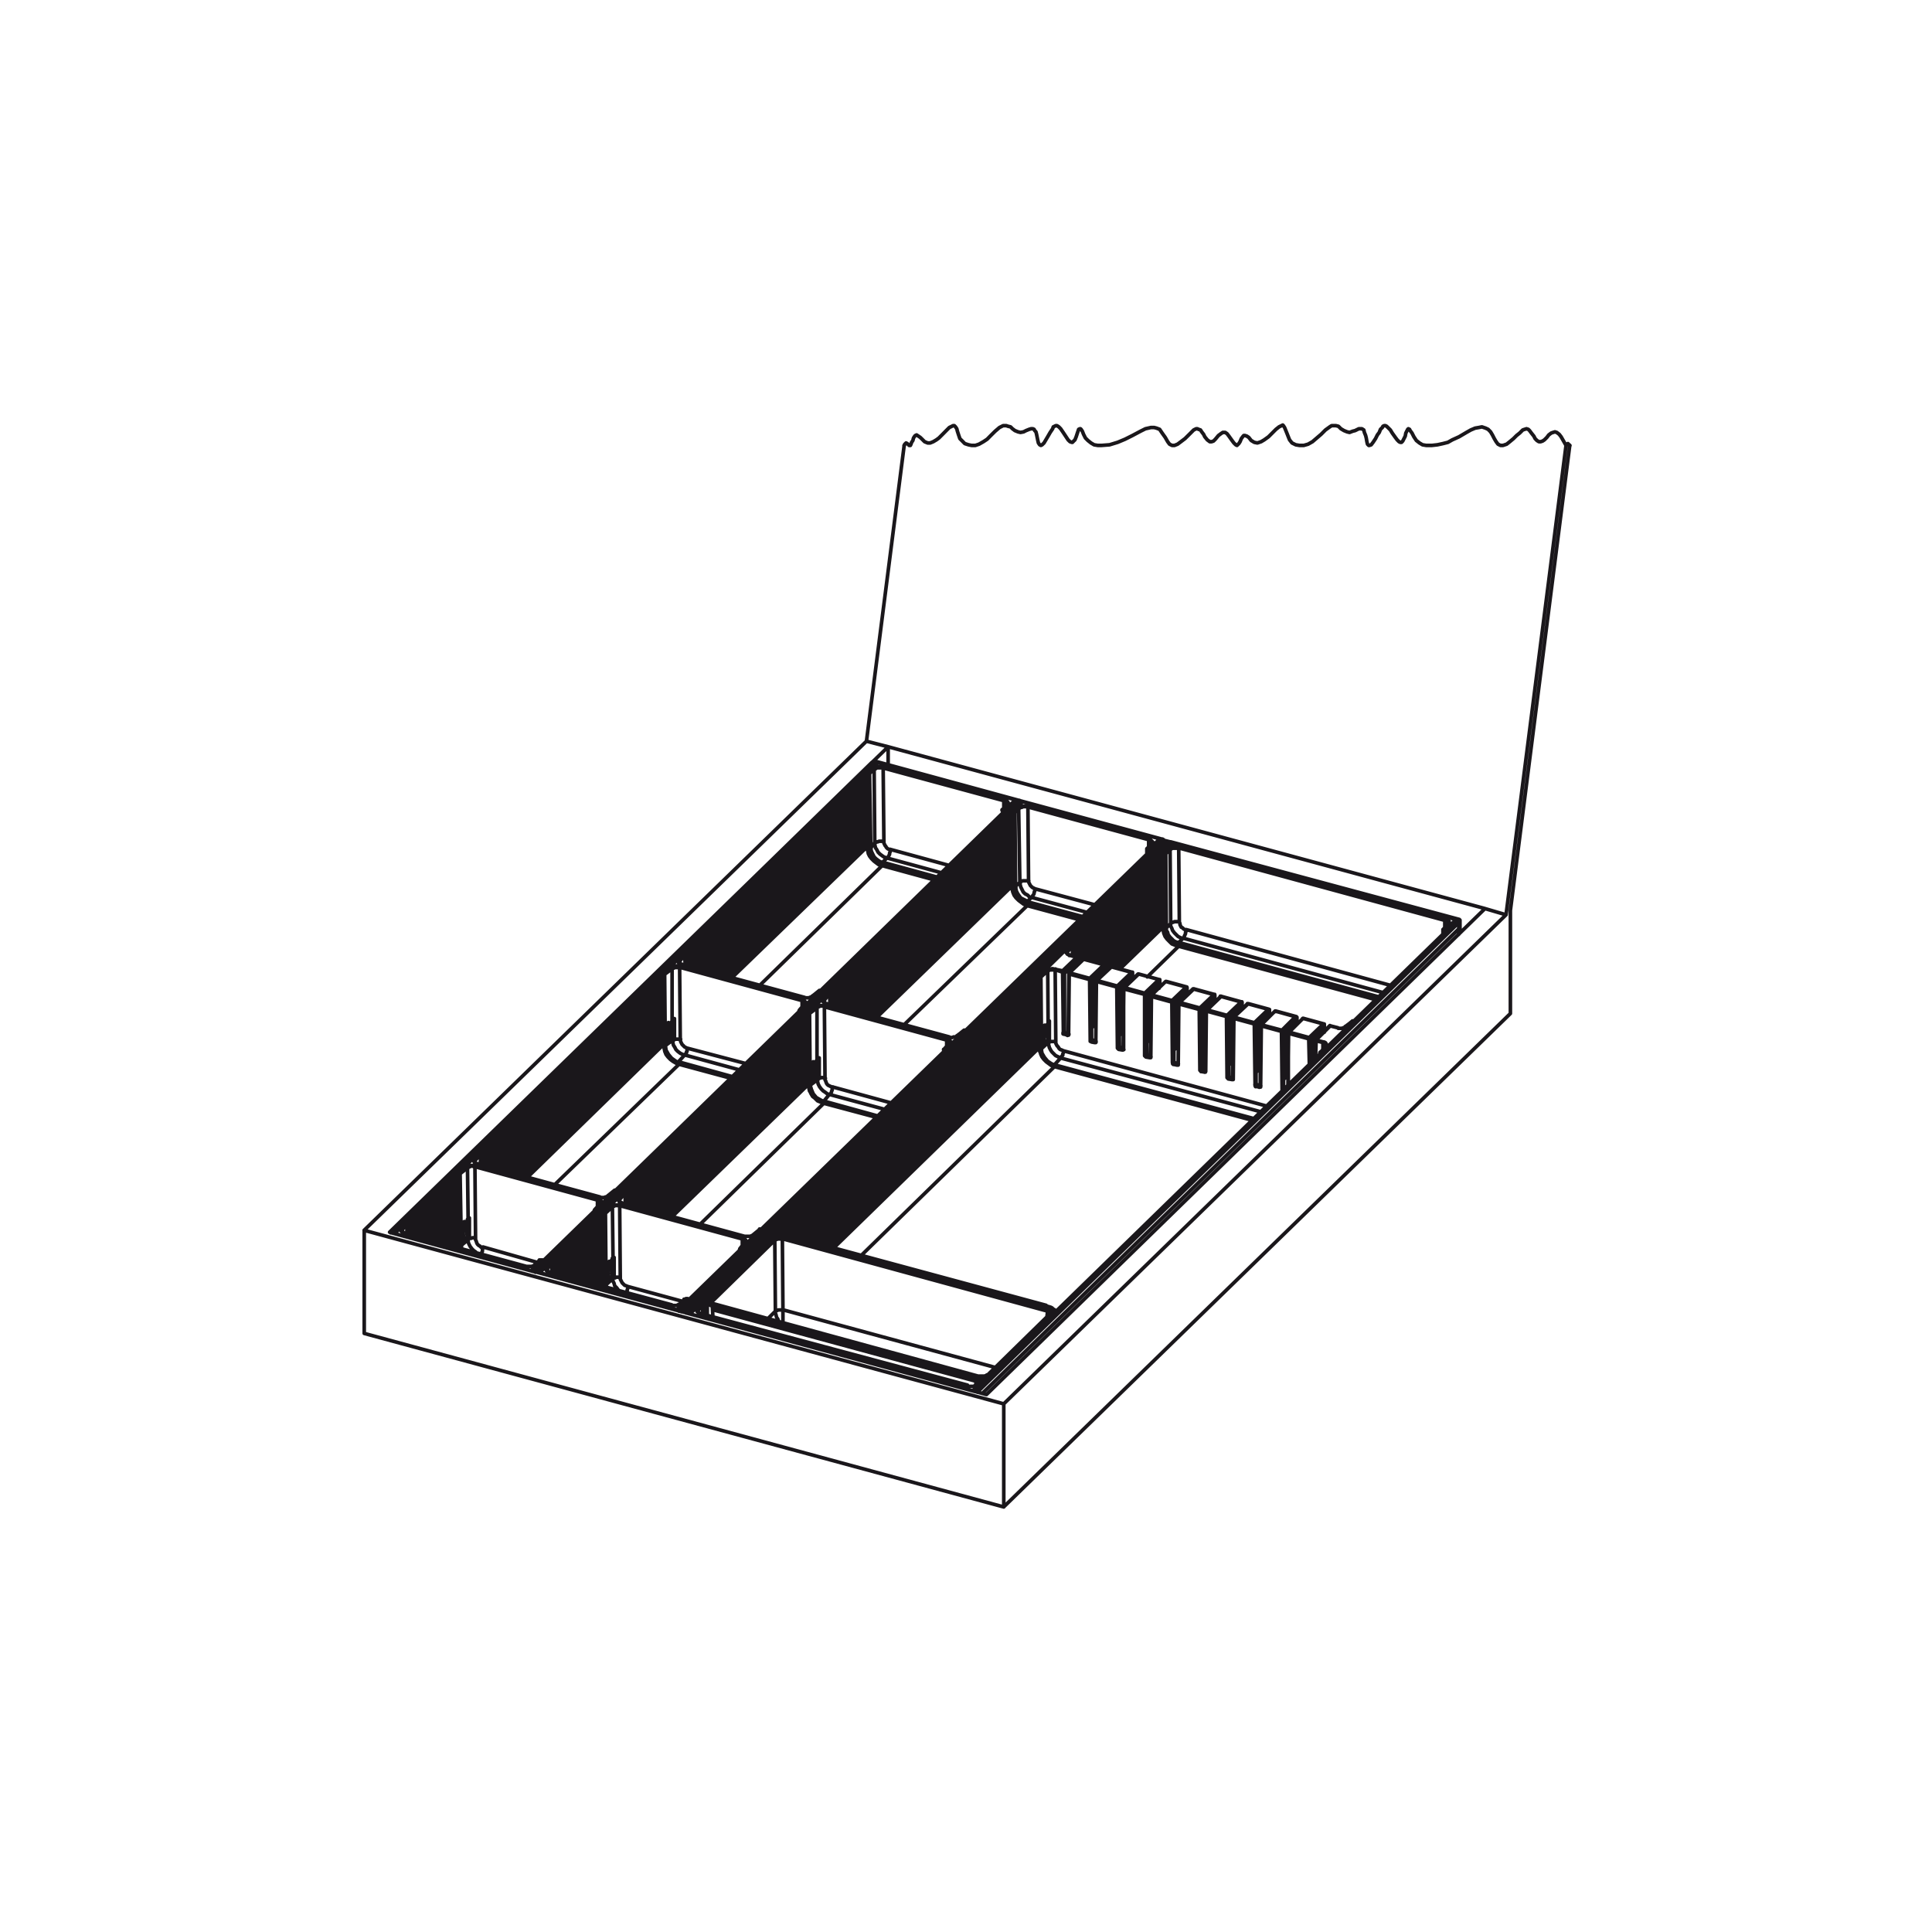 <svg xmlns="http://www.w3.org/2000/svg" viewBox="0 0 400 400"><defs><style>.cls-1{fill:none;stroke:#1a171b;stroke-linecap:round;stroke-linejoin:round;stroke-width:0.75px;}</style></defs><g id="note"><polyline class="cls-1" points="325 92.22 324.74 91.96 324.62 91.84 324.36 91.96 324.23 92.22 323.72 91.32 323.21 90.43 322.82 89.92 322.31 89.53 321.93 89.41 321.54 89.53 321.16 89.66 320.65 90.05 320.26 90.56 319.75 91.07 319.37 91.32 318.98 91.45 318.6 91.45 318.21 91.2 317.83 90.81 317.57 90.3 317.06 89.66 316.68 89.15 316.42 88.89 316.04 88.77 315.65 88.89 315.27 89.02 314.63 89.66 313.99 90.17 313.35 90.81 312.58 91.45 311.94 91.96 311.17 92.22 310.66 92.22 310.14 91.96 309.76 91.45 309.38 90.81 308.99 90.05 308.61 89.41 308.1 88.89 307.58 88.64 306.81 88.38 306.18 88.51 305.41 88.64 304.51 89.02 303.61 89.53 302.08 90.43 300.67 91.07 299.77 91.58 298.75 91.84 297.6 92.09 296.44 92.22 295.29 92.22 294.52 92.09 293.88 91.71 293.24 91.2 292.73 90.43 292.34 89.66 291.96 89.15 291.83 88.89 291.58 88.77 291.45 88.89 291.32 89.15 291.06 89.66 290.94 90.3 290.68 90.81 290.42 91.32 290.17 91.58 289.91 91.58 289.65 91.45 289.27 91.07 288.89 90.56 288.25 89.66 287.86 89.02 287.48 88.64 287.09 88.26 286.84 88.13 286.58 88.13 286.32 88.26 286.2 88.51 285.81 88.89 285.56 89.53 285.17 90.05 284.79 90.81 284.28 91.58 283.89 92.09 283.51 92.22 283.38 92.22 283.12 91.96 283 91.45 282.87 90.69 282.74 90.17 282.48 89.53 282.36 89.02 281.97 88.77 281.71 88.77 281.33 88.77 280.56 89.15 280.05 89.28 279.41 89.53 278.9 89.41 278.26 89.15 277.62 88.77 277.11 88.26 276.59 88.13 276.21 88.13 275.7 88.13 275.31 88.38 274.42 89.02 273.52 89.92 272.62 90.69 271.73 91.45 270.83 91.96 269.93 92.22 269.04 92.22 268.27 92.09 267.5 91.71 266.99 91.07 266.73 90.43 266.48 89.79 266.22 89.15 265.96 88.51 265.71 88.13 265.58 88 265.32 88.13 264.81 88.38 264.17 88.89 263.53 89.53 262.63 90.43 261.74 91.07 261.1 91.45 260.33 91.71 259.69 91.58 259.05 91.2 258.54 90.56 258.15 90.3 257.77 90.17 257.51 90.17 257.38 90.3 257 90.81 256.74 91.45 256.49 91.84 256.23 92.09 256.1 92.22 255.85 92.09 255.46 91.71 255.08 91.2 254.44 90.3 254.05 89.79 253.67 89.53 253.16 89.53 252.77 89.79 252.26 90.17 251.62 90.94 251.24 91.32 250.85 91.45 250.47 91.45 249.96 91.07 249.44 90.43 249.19 89.92 248.8 89.41 248.55 89.02 248.16 88.89 247.91 88.77 247.65 88.77 247.14 89.02 246.75 89.41 246.24 89.92 245.34 90.81 244.32 91.58 243.81 91.96 243.17 92.22 242.66 92.22 242.14 91.96 241.76 91.45 241.25 90.56 240.61 89.66 240.09 88.89 239.45 88.64 238.94 88.51 238.3 88.51 237.15 88.77 236.13 89.28 234.46 90.17 232.92 90.94 231.39 91.58 229.72 92.09 228.06 92.22 227.29 92.22 226.52 92.09 225.88 91.71 225.24 91.2 224.73 90.69 224.34 89.92 224.09 89.28 223.83 88.89 223.7 88.77 223.57 88.77 223.32 88.89 223.19 89.28 223.06 89.66 222.81 90.43 222.55 91.07 222.29 91.32 222.04 91.58 221.91 91.58 221.53 91.45 221.14 91.07 220.63 90.3 220.12 89.53 219.6 88.77 219.22 88.38 218.84 88.13 218.58 88.13 218.32 88.26 218.07 88.38 217.94 88.77 217.43 89.53 216.91 90.43 216.53 91.07 216.15 91.71 215.76 92.09 215.51 92.22 215.25 92.09 214.99 91.71 214.87 91.2 214.74 90.56 214.61 89.92 214.48 89.41 214.23 89.15 214.1 88.89 213.84 88.77 213.46 88.77 213.07 88.89 212.43 89.15 211.92 89.41 211.28 89.53 210.77 89.41 210.13 89.15 209.62 88.77 209.23 88.38 208.72 88.26 208.34 88.13 207.69 88.13 206.93 88.51 206.03 89.28 205.13 90.17 204.37 90.94 203.6 91.45 202.7 91.96 201.93 92.22 201.16 92.22 200.52 92.09 199.75 91.84 199.24 91.32 198.73 90.81 198.47 90.05 198.22 89.28 198.09 88.77 197.83 88.38 197.58 88.13 197.32 88.13 197.07 88.26 196.55 88.51 195.91 89.15 195.15 89.92 194.38 90.69 193.86 91.07 193.22 91.45 192.58 91.71 192.07 91.71 191.43 91.45 190.92 90.94 190.53 90.56 190.15 90.3 189.77 90.05 189.51 90.17 189.38 90.3 189.13 90.69 189 91.2 188.74 91.58 188.61 91.96 188.49 92.22 188.36 92.22 188.23 92.22 187.97 91.96 187.84 91.84 187.59 91.71 187.46 91.84 187.33 91.96 187.21 92.22"/><path class="cls-1" d="M95,257l-1,1m43.41-42.32L108.7,243.6m70.69-68.92-28.3,27.75M95,256.89l-1.15,1.16m43.54-42.32L108.7,243.6m70.69-68.92-28.3,27.62M95,256.26l-1.54,1.66m43.93-42.83-29.2,28.38m71.2-69.42-28.81,28.12M95,255.74l-2,2.05m3.59-3.58h0m40.85-39.76-29.71,28.89m31.25-30.43h0m40.46-39.5-29.32,28.64m1.41.38,28-27.11m-70.31,68.41,28.18-27.49m-43,41.93.64-.64m0-2.42-2.56,2.55m44.95-43.85-30.22,29.4m72.22-70.44-29.84,29.15M95,254.47l-3.07,3.06m45.46-44.36-30.74,29.92m72.74-71L149,201.79m-54,52-3.59,3.45m46-44.75L106.14,243m73.25-71.47-30.86,30.17M95,253.19l-4.1,4m46.49-45.26-31.76,30.94M179.39,171,148,201.53m-53,51L90.39,257m47-45.77L105.12,242.7m74.27-72.36-31.88,31.07M95,251.91l-5.12,5m47.51-46.15L104.6,242.58m74.79-72.88L147,201.28M95,251.4l-5.63,5.37m47.89-46.67-33.17,32.35m75.3-73.39-32.91,32.09M95,250.76l-6.15,5.88m48.41-47.18-33.68,32.86m75.81-73.9L146,201m-51,49.1-6.66,6.39m48.92-47.69L103.2,242.06m76.19-74.28-33.93,33.11M95,249.48l-7.17,6.9m49.43-48.2-34.58,33.76m76.71-74.8-34.45,33.63M95,248.84l-7.68,7.42m49.94-48.72-35.09,34.27m77.22-75.18-35,34M95,248.2l-8.2,7.93m50.46-49.23-35.6,34.78M179.39,166l-35.47,34.39M95,247.56,86.29,256m51-49.74-36.11,35.29m78.24-76.2-36,34.91M94.87,246.92l-9.09,9m51.48-50.12-36.63,35.67m78.76-76.71L143,200.13M94.87,246.41l-9.47,9.33m51.86-50.63L100.12,241.3m79.27-77.23L142.51,200M94.87,245.77l-10,9.85m52.38-51.15-37.65,36.7m79.78-77.74L142,199.87M94.87,245.13l-10.5,10.23m52.89-51.52L99.48,240.66m79.91-77.87-37.52,36.57M94.74,244.62l-10.5,10.23m52.89-51.53L99.48,240m79.91-77.86-37.52,36.56M94.74,244l-10.5,10.23m52.89-51.53-37.65,36.7m79.91-77.74-37.65,36.57m-47,45.13-10.5,10.23m52.89-51.52L99.35,238.87m80-77.87-37.65,36.57m37.52-37.2L84.11,253.19m95.15-92.95L84,253.19m56.6-32.86-25.74,24.93m67.74-66-25.35,24.8M125,265.21l-1,1m43.42-42.32L138.8,251.78M209.49,183l-28.3,27.48M125,265.21l-1,1m43.42-42.32L138.8,251.78m70.69-68.91-28.43,27.61M125,264.57l-1.54,1.53m43.93-42.83-29.07,28.38m71.2-69.42-28.94,28.13M125,263.93l-2,1.91m3.58-3.45h0m40.86-39.76-29.59,28.9m31.12-30.43v.12m40.47-39.63L180,210.23m1.54.38,27.92-27.1m-70.31,68.4,28.18-27.36m-42.91,41.81.52-.52m0-2.55-2.56,2.43m45-43.73-30.1,29.41m72.1-70.32-29.84,29M125,262.65l-3.08,2.94m45.47-44.24-30.61,29.92m72.61-70.83L179.14,210M125,262l-3.46,3.45m45.85-44.62-31.12,30.3m73.12-71.34-30.74,30M125,261.5l-4,3.83m46.36-45.13L135.72,251m73.64-71.85-31.25,30.56M125,260.86l-4.49,4.35m46.88-45.65-32.15,31.33m74.15-72.37L177.6,209.59M125,260.22l-5,4.86m47.39-46.16L134.7,250.63m74.66-72.75-32.27,31.58M125,259.58,119.46,265m47.9-46.67L134.19,250.5m75.17-73.26-32.78,32.09M125,258.94l-6,5.88m48.41-47.18-33.69,32.73m75.69-73.64-33.3,32.48M125,258.3l-6.53,6.39M167.36,217l-34.2,33.25m76.2-74.16L175.55,209M125,257.66l-7,6.91m49.31-48.2-34.58,33.75m76.71-74.67L175,208.82M125,257l-7.56,7.42m49.82-48.59L132.14,250m77.22-75.18-34.83,33.88M125,256.51l-8.07,7.8m50.33-49.1-35.6,34.65m77.73-75.69L174,208.57m-49,47.3-8.58,8.31m50.84-49.6-36.12,35.16m78.25-76.21L173.5,208.44M125,255.23l-9.1,8.7m51.36-50-36.5,35.67m78.63-76.71L173,208.31m-48,46.28-9.61,9.21m51.87-50.5-37,36.18m79.14-77.22-36.88,35.92M124.84,254l-10,9.72m52.38-51L129.7,249.35m79.66-77.61L172,208.05m-47.13,45.27-10.5,10.22M167.23,212,129.45,249m79.91-77.86-37.52,36.56m-47,45.13L114.21,263m52.89-51.52-37.65,36.82m79.91-77.86L171.84,207m-47,45.13-10.63,10.23m52.89-51.52-37.65,36.82m79.91-77.86-37.52,36.56m-47,45.14-10.63,10.35m52.89-51.65-37.65,36.82m79.91-77.86-37.52,36.56m37.52-37.2-95.28,92.82m95.28-93L114,261.24m56.61-32.86-25.62,25.06m67.75-66L187.2,212.15m27.92,4.09-43,42.06m68.64-66.87-9.34,9.08m-16.27,15.73-43,42.06m68.64-67-9.34,9.07M215.12,215.6l-43.54,42.57m69.15-67.5-9.86,9.59M215.12,215l-44.05,43.09m69.66-67.89-10.37,10m1.54.38,8.83-8.56m-68.25,66.48,42.64-41.55m0-2.56-44.56,43.6m70.17-68.4-11.9,11.63m-13.71,12.66-45.08,44m70.69-68.91-11.9,11.63m-13.71,12.66-45.59,44.49m71.2-69.42-12,11.63m-13.58,12.66L169,257.41m71.71-69.81-12.42,12m-13.19,12.27-46.61,45.39M240.73,187l-12.8,12.53m-12.81,11.76L168,257.15m72.73-70.83-13.31,13m-12.3,11.25L167.48,257m73.25-71.34L226.9,199.23M215.12,210,167,256.89m73.76-71.72-14.34,13.94m-11.27,10.35-48.66,47.31m74.27-72.24L225.88,199m-10.76,9.84L166,256.64m74.66-72.75-15.24,15m-10.25,9.33-49.69,48.33m75.18-73.26-15.75,15.47m-9.74,8.82-50.2,48.84m75.69-73.77-17.55,17.13m-7.94,7.16-50.71,49.36M240.61,182l-17.55,17.14m-7.94,7.15L164,256.13m76.58-74.8-17.55,17.14m-7.94,7.16L163.51,256m77.1-75.31-17.8,17.39M146.35,272l-.25.26m69-67.25-52.25,50.88m77.74-75.69L222.29,198m-75.94,73.39-.77.77m69.54-67.64-52.63,51.27m78.12-76.2-18.44,18M146.35,270.7l-.77.77M215,204l-53.14,51.66m78.76-76.72-18.44,18m-75.82,73.26-.77.64M215,203.32l-53.78,52.3m79.4-77.36-18.44,18m-75.82,73.26-.77.77m69.29-67.64-54.43,53.06m80.17-78.11-18.44,18m18.44-18.54-95.28,92.7M240.61,177l-95.28,92.82m73-49L178.24,260m65.7-64-6.41,6.26M125.61,266.61l-.13-.64m3.84-19.05h0m.13.13h0m0,2.17v-2.17M125,265.84h.12m4.87.52v.38l-.13.26v.25l-.13.13-.12.25m27.79-13h0v-.12m-.13.12h.13m-28.56-5.49h0M130,266.36l11.27,3.06m12.42-11.5v-1.41m-.38,2.05h-.13m0,.12h0m.13.13-.13-.13m0,0v.26m-27.79,7.67-.13-.64m-29.71-7.54v-.64m3.84-19.05h0m.13.13h0V239m0,2.17V239M95,257.66h0v.13h.13m-.39-13.68h0M100,258.17v.26l-.12.25v.39l-.13.25-.13.13v.13m-4.87-16.11h0m32.66,2.94h0m-.13,0h.13m-28.56-5.5h-.13M100,258.17l11.27,3.2m12.43-11.63v-1.28m3.71-2.05h0m-4.23,4h0v.13m-.12,0h.12v.13m0-.26.13.13m-.13.13h0m0,0h0m-27.79,7.8-.12-.64m46.48-60.22h-.13m.13.13h0m.13,2.17-.13-2.17m-4.35,18.79h.13m-.39-13.68h0m0-.64-.13.13m3.46,18h0v-.13m0-.38,11.14,3.07m18.06-17.78h.13m-.13,0h0m-28.56-5.49h0v.12M142.25,217l12.17,3.2m11.65-11.76v-1.28m3.72-2h-.13m-4.1,4h0v.13h-.13m0,0h0v.12h.13m0-.25.13.13m-25.23,11,10.89,2.94m14.21-13.81h0m0,0h0M151.48,223l-11-2.94m31.25-14.44h-.13m.26.12h-.13m.13,2.18-.13-2.18m-4.35,18.8h0v.13h.12m3,3.7h0m.13-.38,11.14,3.07m17.93-17.77h.12m-.12,0h0m-28.43-5.5h-.13m1.28,17.26,12.17,3.32M196,216.62v-1.28m-.51,1.92h-.13m0,.13h.13v.13m-25.1,10.86,11,2.94m14.22-13.8h-.13m0,0v.12m-14,13.56-11.14-3.07m51.74-32.35h0m-.13-.13h0m-1.54,18.16h0m.64.25-.64-.25m.64.38v-.13m0,.13h0m1-16.24v-2.17m4,19.56h.12m-4.73-17.64h0v.13m1.53.51h0m-.13-.13h0m4,17.39-.76-.26m.64.39.12-.13m0,.13h-.12m5.12,1.15h0m-7.56-18.29h.13m4.23,1.28h0m-.13-.13h.13m3.84,17.39-.64-.25m.51.38.13-.13m0,.13h-.13m-12-3.58h0m2.56-14.57V200m.13-.26v-1.4m14.47,20.07h0m-7.42-18.28h0m4.35,1.28h0m-.13-.13h0m3.84,17.39-.64-.26m.64.38v-.12m-23-1.67h.13m9.09-18.41h0m-3.07,15.6h0v-.13h-.13m.26-12.65h0m0,.25h0v-.13h-.13m16.9,17.26h0M226,215.21h0m2.56-14.57v.89m.13-.25v-1.41M243.17,220h0m-7.43-18.29h0m4.35,1.28h0m-.12-.13h0m4,17.39-.77-.25m.64.38.13-.13m-13.83-20.07H230m-3.08,15.6h0v-.13m.26-12.66H227m0,.26h0v-.13m16.91,17.26h-.13m-12-3.58h0m2.43-14.58v.9m.26-.26v-1.4m14.34,20.07h.13m-7.55-18.28h.12m4.23,1.27h0m-.13-.12h.13m3.84,17.39-.77-.26m.64.38.13-.12m-13.83-20.08h-.13m-2.94,15.6h-.13v-.13m.26-12.66h-.13m0,.26h0v-.13m16.9,17.26h-.13m-26.76-21.73v-.9m22.67,7v-.89m-5.64-.64v-.89m-5.63-.64v-.9m-5.64-.64-.13-.89m9.1,17.51h0m2.43-14.57.13.89m.12-.25v-1.41M254.57,223h0m-7.43-18.28h0m4.35,1.28h0m-.13-.13h0m3.85,17.39-.64-.26m.51.39.13-.13M241.38,203.2h0m-3.08,15.59h-.13v-.12m.26-12.66h0m0,.25h-.13v-.12m16.91,17.26h-.13m-12-3.58h0m2.56-14.58v.9m.13-.26v-1.41m14.47,20.08h0m-7.43-18.29h0m4.36,1.28h0m-.13-.12h0m4,17.38-.77-.25m.64.38.13-.13m-13.83-20.07H247m-3.07,15.6h0v-.13m.25-12.66h-.13m0,.26h0v-.13m16.78,17.26h0m-12-3.58h-.13m2.57-14.57v.89m.25-.25V206m6.92,1.79h0m4.35,1.28h0m-.13-.13h0m-9.86-2.69h-.13m-3.07,15.6h0v-.12m.26-12.66h-.13v.13m0,.12h0v-.12m4.74,13.68h0m2.43-14.58v.9m.26-.26v-1.41m7,1.79H264m4.48,1.28h-.12m0-.13h-.13m-9.86-2.68h-.13m-3.07,15.47v.13h.12m.13-12.79h0v.13h-.13m0,0h0v.13h.13m-37.14,9.59,41.24,11.12m20.49-20.2h.13m-20.11,13h0m2.56-14.58v.9m.13-.26v-1.4m7.05,1.79h0m4.35,1.28h0M274,212h0m-10-2.69h0M261,224.93h0m.13-12.78h0v.12m-.13,0h0v.13h.13m18.95-1h0m-4.61,1h0m-24.33-4.6v-.9m22.67,7v-.77m-5.64-.77v-.77m-5.76-.76v-.77m-5.64-.77v-.76m11.53,2.81v.89m.25-.25-.12-1.41m-2.69,15V213.81m-.26-.26.13,12.15m4.23-14.83h-.13m-2.82,2.81h-.13v.13m0,0h0v.13m7.17-1v.9m.26-.13v-1.53m-2.82,7.92v-4.73m-.13-.25v5.11m4.23-7.8h-.13m-2.82,2.94h-.12m0,0h0v.13h.12m-52.37,2.05L262.25,229m10.24-13.55-.12,3.71m-1.28,1.28-.13-5.37m-4.23-1.15v10.74M265.45,226l-.13-12.4m8.58,2.3v1.41m-.51.64h0m0,.13h-.13v-.13m-54.94,2.81,41,11.13M273.52,218h-.13m0,0v.13m-14,13.55-41.11-11.13m-56.86,53.19-.25-.25-.13-.39-.26-.38-.12-.51-.13-.39v-.38M162.1,274v-2.82m-3.2,1.92,1.67-1.66m-13.19-1.92v.39m0-.39-.13.13v.13m14.85,1.4L206,283.1m10.76-10.48.13-1.15m.51.51v-.25h-.13l-.13-.13-.13-.13h-.12m.51.51h.38m-70.18-1.79v-.13h.13m-.25.39.12,2.17m56.74,12.15h.12v-.13h.13m-2.05.38h0m-.51,1.54.13-1.28m-.13,1.4v-.12M84,253.19h-.13m.38.25h0v.13m0,1.79v-1.79m-.51-.38h.13m-.51,1.28v.64m-2.44.12H81M112.42,261h0m-.13-.13h0m0,0h-.13m-.51.13h0v-.13h.13m-27.92-5.5h0m28.56,5.75V261m0,0-2,1.91m.64.26-.13.13M81,255.23h-.13m29.71,8.06h.13m-.13,0h0M211,165.74h0v.12m-1.53,17.77h0m-.13-15.34h0m.13-.13h-.13M225,188.88l-11.39-3.07m-1,1.66v-.13m.13-.64,11.4,3.07M214.23,184l12.42,3.32M211,165.74h.13m29.71,8.31v-.13m-.13-.13h0m.13.64v-.38m-29.58-7.8h0m29.58,7.8-.13.12m-.51-.12H240m-2.18,1.27v-1.4m.64.89h.13m-26,12.53,11,2.94m14.09-14.19v.51m-14.09,13.68-11-3.07m25.1-11.63h-.13v.13m.13.38V176h-.13l-.12-.12m.51.12v.39m-.13.12v-.38M114,261.24h-.12m.38.39h0v.12m0,1.79v-1.79m-.38-.38h0v-.13m-.52,1.28v.64m-2.43.13H111m31.37,5.88h0m-.13-.13h0m0-.13h-.12V269m-.52,0h.13m-27.91-5.62h0m28.55,6v-.25m0,0-2,1.92m.64.25-.12.13M111,263.29h0l-.13.13m29.71,7.92h.13v.13m-.13-.13h0v.13m40.47-113.79h-.13m-1.41,17.77h0m-.13-15.21h-.13v-.13m.26-.13h-.13v.13m15.5,20.58-11.27-3.06m-1,1.66h0v-.13m.13-.64L194,181.59m-9.73-5.75,12.17,3.32m-15.37-21.48h.13m29.71,8.18h0m-.13-.12h0m.13.12h0m-29.59-7.67-.12-.13m29.71,7.8-.13.13m-.64,0-.13-.13m-2.18,1.41v-1.53m.64.89h0m-25.87,12.53,10.89,2.94m14.21-14.19v.38M193.48,182.1l-10.89-2.94m25-11.63h0m.12.38h-.12v-.13h-.13v-.13m.51.26V168m-.13.12v-.25M145.2,269.81h0m.38.25h0v.13h-.12m0,1.79v-1.79m-.26-.38h-.13m-.51,1.28v.64m-2.31.12h-.12m61.59,13.94h0m-.12-.13h0m0,0h-.13m-.51,0h.12M145.2,272h-.13m58.65,14.07v-.26m0,0-1.92,1.92m.52.25-.13.13m-59.94-16.24h0m59.68,16.24h0m0,0h.13M242.4,174.3h-.13m-1.54,17.77h.13m-.13-15.47h0l-.12.13m.12.13h-.12v-.13m45.72,28.77L245,194.25m-1.15,1.66h0v-.13m.25-.64,41.37,11.25M245.6,192.46,287.86,204M242.4,174.3h0m59.8,16.37h0v-.13m-.12,0h0v-.13m-59.42-15.6-.26-.13m59.8,18.54v-2.55m-.64.12-.25-.12m.89,0-.12.12m-2.95,1.28v-1.53m.64.89h.13m-56.09,4.35L284.92,207M299,192.71v.51M284.92,206.9l-41.11-11.12m55.07-3.45H299m0,.38h0l-.12-.13-.13-.12m.51.25V193m-.13.13v-.39M95,256.38l-1.54,1.54m43.93-42.71-29.07,28.26m71.07-69.3L150.58,202.3m0-.13,28.81-28.12m-71.2,69.42,29.2-28.38M93.46,257.92,95,256.38m0-.51-2,1.92m3.59-3.45h0m40.85-39.76-29.58,28.76M138.93,213h0m40.46-39.51-29.32,28.52m0,0,29.32-28.64M138.93,213v-.13m-31.25,30.43,29.71-28.89M96.54,254.21h0M93,257.79l2-2.05m0-.51-2.56,2.43m44.95-43.72-30.1,29.27m72.1-70.31-29.84,29m0,0,29.84-29m-72.22,70.31,30.22-29.4M92.44,257.66,95,255.11m0-.52-3.07,2.94m45.46-44.23-30.61,29.79m72.61-70.83-30.22,29.53m-.13,0,30.35-29.53m-72.74,70.83,30.74-29.92M91.93,257.53,95,254.47m0-.52-3.46,3.46m45.85-44.75L106.27,243m73.12-71.34-30.73,30m-.13,0,30.86-30M106.14,243l31.25-30.43m-46,44.88L95,253.83m0-.51-4,4M137.39,212l-31.63,30.81m73.63-71.72-31.24,30.42m-.13,0L179.39,171m-73.76,71.85L137.39,212M90.9,257.15l4.1-4m0-.51-4.48,4.47m46.87-45.77L105.24,242.7m74.15-72.23-31.76,30.94m-.12,0,31.88-31.07M105.24,242.7l32.15-31.32M90.39,257,95,252.68m0-.64-5,4.85m47.38-46-32.66,31.71m74.66-72.75-32.27,31.45m-.13,0,32.4-31.58m-74.66,72.88,32.66-31.84M89.88,256.89,95,252m0-.64-5.51,5.37m47.9-46.54-33.17,32.22m75.17-73.26-32.78,32m-.13,0,32.91-32.09m-75.17,73.39,33.17-32.35m-48,46.67L95,251.4m0-.51-6,5.75m48.28-47-33.55,32.73m75.68-73.77L146.1,201m-.13,0,33.42-32.6m-75.68,73.9,33.55-32.86M88.85,256.64,95,250.76m0-.51-6.53,6.26M137.26,209,103.2,242.19m76.19-74.28-33.81,33m-.12,0,33.93-33M103.2,242.19l34.06-33.37M88.34,256.51,95,250.12m0-.51-7,6.77m49.3-48.07-34.58,33.75m76.71-74.79-34.32,33.5m0,0,34.32-33.5m-76.71,74.67,34.58-33.76m-49.43,48.2,7.17-6.9m0-.51-7.56,7.29m49.82-48.59-35.09,34.27m77.22-75.31-34.83,34m0,0,34.83-34m-77.22,75.18,35.09-34.14M87.44,256.26,95,248.84m0-.51-8.07,7.8M137.26,207l-35.6,34.65m77.73-75.56-35.34,34.39m0,0L179.39,166m-77.73,75.69L137.26,207m-50.33,49.1L95,248.2m0-.51L86.42,256m50.84-49.61-36,35.16m78.12-76.07-35.85,34.9m0-.12,35.85-34.91m-78.24,76.2,36.11-35.16M86.42,256,95,247.69m-.13-.64-9,8.82m51.35-50-36.5,35.54m78.63-76.58L143,200.26m0-.13,36.37-35.42m-78.76,76.71,36.63-35.67M85.91,255.87l9-8.82m0-.64-9.47,9.33m51.86-50.5-37,36.06m79.14-77.1L142.51,200m0,0,36.88-35.93M100.12,241.3l37.14-36.19M85.4,255.74l9.47-9.33m0-.51-10,9.72m52.38-51L99.74,241.17m79.65-77.61L142,199.87m0,0,37.39-36.44M99.61,241.17l37.65-36.7M84.88,255.62l10-9.85m0-.51-10.5,10.23M137.26,204,99.48,240.79m79.91-77.87-37.52,36.57m0,0,37.52-36.57M99.48,240.66l37.78-36.82M84.37,255.49l10.5-10.36m0-.38L84.24,255m52.89-51.53-37.65,36.7m79.91-77.87-37.52,36.57m0,0,37.52-36.57M99.48,240.15l37.65-36.83M84.24,254.85l10.5-10.23m-.12-.38-10.38,10.1M137,202.94,99.48,239.51m79.91-77.87-37.65,36.7m0-.13,37.65-36.57M99.48,239.51l37.65-36.83M84.24,254.21,94.74,244m-.12-.38L84.24,253.7M137,202.43,99.48,238.87m79.91-77.74L141.74,197.7m0-.13L179.39,161M99.48,238.87l37.65-36.7m-52.89,51.4,10.5-10.23m-.12-.38L84.11,253.19M98,239.76l-2.44,2.3M137,201.79l-38,37m41.36-40.27-2.43,2.3m41.36-40.28-37.9,37.08m39.19-39.76h.12m.13.13-.13-.13m0,0L81,255m99.76-97h.26v.12h.13v.13M81.17,255l99.63-97M125,264.69l-1.41,1.41m43.8-42.7-29.07,28.25m71.2-69.29-28.82,28m0,0,28.82-28m-71.2,69.29,29.07-28.38m-43.8,42.83,1.41-1.53m0-.52L123.05,266m3.45-3.45h0m40.86-39.76-29.59,28.77m31.12-30.31v.13m40.47-39.63-29.2,28.51m0,0,29.2-28.51m-40.47,39.5h0m-31.12,30.31,29.59-28.77M126.5,262.52h0M123.05,266l1.92-2m0-.51-2.44,2.42m44.83-43.72-30.1,29.28m72.1-70.19L179.65,210.1m0,0,29.71-29m-72.1,70.32,30.1-29.28m-44.83,43.6,2.44-2.43m0-.51-3,2.94m45.34-44.24-30.48,29.79m72.48-70.7L179.14,210m0,0,30.22-29.53m-72.61,70.83,30.61-29.79M122,265.59l3-2.81m0-.64-3.46,3.32M167.36,221l-31,30.17m73-71.21-30.74,29.91m0,0,30.74-30m-73.12,71.34,31.12-30.3m-45.85,44.62,3.46-3.32m0-.64-4,3.83m46.36-45L135.85,251m73.51-71.72-31.25,30.43m0,0,31.25-30.56M135.72,251l31.64-30.81M121,265.33l4-3.83m0-.51-4.49,4.22m46.88-45.52-32,31.2m74-72.24L177.6,209.59m0,0,31.76-31.07m-74.15,72.37,32.15-31.33m-46.88,45.65,4.49-4.35m0-.51-5,4.73m47.39-46-32.53,31.71M209.36,178l-32.14,31.45m-.13,0L209.36,178M134.7,250.76l32.66-31.84M120,265.08l5-4.86m0-.51L119.59,265m47.77-46.54-33,32.22m75-73.26-32.66,32m-.12,0,32.78-32M134.19,250.5l33.17-32.22M119.46,265l5.51-5.37m0-.51-5.89,5.75m48.28-47L133.8,250.5m75.56-73.77-33.17,32.48m-.13,0,33.3-32.48m-75.69,73.64,33.69-32.6m-48.41,47,6-5.88m0-.51-6.41,6.26m48.8-47.56-34.07,33.12m76.07-74-33.68,32.86m-.13,0,33.81-33m-76.2,74.16,34.2-33.12m-48.92,47.56L125,258.3m0-.51-6.92,6.78m49.18-48.08-34.45,33.63m76.58-74.54L175.17,209m-.13-.13,34.32-33.37m-76.58,74.67,34.45-33.63m-49.31,48.08,7-6.78m0-.64-7.43,7.29M167.23,216l-35,34m77.09-75.05-34.71,33.88m-.12-.13,34.83-33.88M132.27,250l35-34.14m-49.82,48.59,7.56-7.29m0-.64-7.94,7.8m50.2-49-35.48,34.52m77.61-75.56-35.22,34.27m-.13,0,35.35-34.4m-77.61,75.69,35.48-34.65m-50.33,49.1,8.07-7.8m0-.51-8.46,8.18m50.72-49.48-36,35m78.12-76.08-35.73,34.78m-.13,0,35.86-34.91m-78.12,76.21,36-35.16m-50.84,49.6,8.58-8.31m0-.51-9,8.69m51.23-50-36.5,35.55M209.36,173l-36.24,35.29m0,0L209.36,173m-78.63,76.59,36.5-35.67m-51.36,50.11,9.1-8.82m0-.51-9.48,9.21m51.74-50.51-37,36.06m79.14-77.1-36.75,35.8m0,0,36.75-35.8m-79.14,77.1,37-36.18m-51.87,50.5,9.61-9.21m-.13-.51L115,263.8m52.25-51L129.7,249.35m79.66-77.61-37.27,36.31m0,0,37.27-36.31M129.7,249.35l37.53-36.56M115,263.67l9.86-9.72m0-.51-10.37,10.1m52.76-51.39L129.45,249m79.91-77.74L171.84,207.8m0-.13,37.52-36.56M129.45,249l37.78-36.82m-52.76,51.39,10.37-10.22m0-.39-10.63,10.23m53-51.53-37.78,36.83m79.91-77.87-37.52,36.57m0-.13,37.52-36.56m-79.91,77.86,37.65-36.82m-52.89,51.65,10.63-10.36m-.13-.38-10.5,10.1M167,211.12l-37.52,36.7M209.36,170l-37.52,36.57m0-.13,37.52-36.56m-79.91,77.86L167.1,211m-52.89,51.52,10.63-10.36m-.13-.38-10.5,10.1M167,210.48l-37.52,36.7m79.91-77.86-37.52,36.56m0-.13,37.52-36.56m-79.91,77.86,37.65-36.69m-52.89,51.52,10.63-10.23m85.29-85.79h.13m-85.55,85.28-10.5,10.23M167,209.84l-37.91,36.95m80.3-78.11-37.91,36.95M211,166.12l-.76-.26m0,0-99.64,97M211,166.12h.13l.13.13m-99.89,96.91,99.63-97m29.2,8v-.12h.26m.25.51v-.26m0,0v-.13m0,.13L141.1,271.47m99.38-97.42.25.12m-.25-.12-99.63,97.16m99.88-97h0m-99.63,97,99.63-97m0,0L141.1,271.34m0,.13v-.13m0,0h0v-.13m-.25,0h.25m-.25,0-.13-.12-.13.12m-29.07-7.92h0v-.13h-.13m0,0-.77-.26m0,0h0l-.12.13m-29.07-7.92h0L81.3,255h-.13m0,0H81m0,0h-.13m0,0v.13m0,0h0M141.1,271.6v-.13m74-55.74-43.54,42.44m69.15-67.38L231,200.38m-.13-.12,9.86-9.47m-69.15,67.38,43.54-42.44m0-.64-44.05,43m69.66-67.89-10.24,10m-.13,0,10.37-10m-69.66,67.89,44.05-43m0-.64-44.56,43.47m70.17-68.28-11.9,11.64m0-.13,11.9-11.63m-70.17,68.4,44.56-43.47m0-.51-45,43.85M240.73,189l-11.9,11.64m0-.13,11.9-11.63M170,257.79l45.08-44m0-.51-45.46,44.36m71.07-69.29L228.7,200m0-.13,12-11.63m-71.2,69.42,45.59-44.49m0-.51-46,44.87m71.58-69.8-12.29,11.89m0,0,12.29-12M169,257.53l46.1-45m0-.51-46.48,45.39m72.09-70.32-12.8,12.4m0,0L240.73,187m-72.22,70.32,46.61-45.39m0-.51-47,45.9m72.61-70.83-13.31,12.91m0,0,13.31-12.91M168,257.15l47.12-45.9m0-.51L167.61,257m73.12-71.21L226.9,199.23m0,0,13.83-13.42M167.48,257l47.64-46.28m0-.64-48,46.79m73.63-71.59-14.34,13.81m0,0,14.34-13.94M167,256.89l48.15-46.79m0-.64-48.53,47.31m74.14-72.11L226,199m-.13,0,14.85-14.45m-74.27,72.24,48.66-47.31m0-.51-49.05,47.69M240.61,184,225.5,198.85m-.13,0,15.24-15m-74.54,72.75,49.05-47.82m0-.51-49.56,48.2m75.05-73.13L225,198.72m-.12,0,15.75-15.47m-75.05,73.26,49.56-48.33m0-.51-50.07,48.71m75.56-73.64-16.14,15.85m-.13,0,16.27-16m-75.56,73.77,50.07-48.84m0-.51-50.58,49.23m76.07-74.16-17.55,17.13m0-.12,17.55-17m-76.07,74.16,50.58-49.36m0-.51L164,256.13m76.58-74.67-17.55,17.13m0-.12,17.55-17M164,256.13l51.09-49.87m0-.51L163.51,256m77.1-75.18-17.68,17.26m-.12,0,17.8-17.26M163.51,256l51.61-50.25m-68.77,66.36-.13.13m68.9-67.13L163,255.87m77.61-75.56L222.42,198m-.13,0,18.32-17.77M163,255.87l52.12-50.76m-68.9,67.13.13-.26m0-.51-.64.64m69.41-67.64-52.63,51.27m78.12-76.07-18.44,17.9m0,0,18.44-18m-78.12,76.2,52.63-51.27m-69.41,67.64.64-.64m0-.64-.77.77M215,204l-53,51.66M240.61,179l-18.44,18m0-.13,18.44-18m-78.76,76.72L215,204M145.58,271.6l.77-.77m0-.64-.77.77m69.29-67.38-53.53,52m79.27-77.23-18.44,18m0-.13,18.44-18m-79.4,77.36L215,203.32M145.58,271l.77-.77m0-.51-.77.77m69.29-67.51-54.3,52.8m80-78-18.44,18m0-.13,18.44-18m-80.17,78.11L215,202.68m-69.41,67.64.77-.77m.39-1-1.28,1.41m69.28-67.64L159,256.64m61.21-59.71-4.09,4m24.46-23.78-19,18.54m20.24-21.22H242m.12.13-.12-.13m0,0L142.38,271.6m99.76-97h.13l.13.12.13.13m-100,96.79,99.63-97M302,192.33v1.15m-.51-2.69h.12v-.12h.26m.13,1.66-98.61,96.14M302,192.33l.13-1.41m0,0v-.13m0,.13-99.64,97.17m99.38-97.42.13.12m-.13-.12-99.63,97.17m-59.42-16.11h-.13v-.13h-.13m0,0h-.13m0,0h-.13m0,0v.13m0,0h0m60.19,16.49v-.13m0,0V288m-.25-.12h.13m-.13,0h-.26m100-97h.13m-99.76,97,99.63-97M202.44,288h0v-.12h-.12m99.76-97L202.44,288M126.5,262v.77m.26,1.27.38.13m1.28,3.2-.38-.26-.38-.51-.39-.38-.13-.51-.25-.51v-.52m-1.8,1.79v-.12l-.12-.52m1.79-5.11-.13.38v.39l-.13.51v.77l.13.51.13.51.13.38m-.77.77h-.26m.26-3.32L126,262l-.13.25v1.16l.13.38v.38l.13.39m2.82-17.65h0m-.77.9v-.13m1.15-.77h0v.13h.13m0,0-1.15,1.28m0,.64v-.64m0,0h0v-.13h-.13m.13.13v.13l-.13.12v.13h.13v.13l.12.13h.13l.13.13h.13m-1.92,11.37h0l.13-.12h.12m0,0v3.83m0,0H127v.13h-.13m1.53.13h-.89l-.13.13h-.26l-.12.12h-.13m1.41-15.08h-1l-.13.13H127l-.13.12h-.13m-1.15.39h0m3.45-3.33v0M124.84,251h0v-.12H125m1.92,9.58-.13-10.61m.13,14.83L125.48,266m1.41-1.28v-.38m0,.13v-.13m0-.13v.26m-.77.13.26-.13.25-.13.26-.13m-.77.39V265m-.26.26.26-.26m-.26-3.58v3.84m.26-4.1-.26.26m.26-.26v.52m.64-.9-.26.26-.12.38-.26.26m.64-1.16v.26m.13-.26h-.13m-1.28,5.5h-.26m.13-14.83.13,14.83m1.28-16.11-1.41,1.28m1.28-1.4h0l.13.12m-1.67,1.28h.26m0,0V251h-.13v-.12m-.13.25h0V251h.13v-.12M154.16,256h0m1.67-.26h0m-27.53-6.13.12,14.83m0,0v.38l.13.26.13.25.13.26.25.25.26.26.38.13.26.13m-1.66-16.88h0v.13m25.35,6.9-25.35-6.9m25.48,6.77h-.13v.13m.51.77h.13v-.39h-.13v-.12l-.12-.13h-.13l-.26-.13m.64.77h-.13m-27.53-7.54.13-.13h.13l.25-.13h1.16m0,0,25.48,6.9m0,0,.13.13h.25l.13.13.13.13v.38l-.13.13m0,0-1,1.28m4.22-4h-.12m0,0-1.54,1.15m0,0-.13.13h-.13l-.25.13h-1.16m0,0-25.35-6.9m0,0-.26-.13h-.13l-.25-.13v-.13l-.13-.13v-.12l.13-.13v-.13m0,0,1.15-1.28m0,0h-.26m0,0-4.09,4m0,0h.25m0,0,1.41-1.15m26.64,8.82h-.13v.12m.13-.12h.13m4.09-4h.13m-4.22,4,4.09-4m-4.09,4h0v.12m-28.56-5.88.13.39m0,0,.12,12.65m0,0v.64m.13-.51-.13-14.83m0,0-.25-.13m0,0h0m0,0v.13m0,0-.13-.13m.13.64h0m0,0h0m0,0h-.13m.13.51v.13m0,0h0m0,0h-.13m-28.17,1.54v.89m.25,1.28h.39m1.28,3.2-.39-.26-.38-.38-.38-.51-.26-.52-.13-.38v-.51m-1.79,1.66h0l-.13-.64m1.79-5-.13.38v.38l-.12.39v.89l.12.39v.51l.26.51m-.77.76-.25-.12m.25-3.33-.13.39-.12.38v1.41L96,256l.13.38M99,238.74h0m-.77.89h-.13m1.28-.89v.13h.13V239m0,0-1.15,1.27m0,.52v-.52m0,0v-.12H98.2m.13.12h0l-.13.13v.26l.13.13h.13l.13.12h.12l.13.13m-1.92,11.25h0l.13-.13h.13m0,0V256m0,0-.13.13h-.13v.13m1.54.12-.26-.12h-.38l-.26.12h-.38l-.13.13-.13.13m1.41-15.09h-.26l-.12-.13h-.39l-.25.13h-.13l-.13.13h-.13l-.13.13m-1.15.25h-.13m3.59-3.32h0M94.87,243v-.13H95v-.13m1.92,9.59-.13-10.48m.13,14.83-1.41,1.15m1.41-1.15v-.38m0,0h0m0-.13v.13m-.77.12.26-.12.25-.13h.26m-.77.25v.51m-.25.13.25-.13m-.38-3.7L95.9,257m.25-4.09-.38.26m.38-.26v.51m.64-.76-.25.25-.26.26-.13.25m.64-1v.26m.13-.39-.13.13m-1.28,5.37h-.25m0-14.83.25,14.83m1.28-16L95.26,243m1.4-1.28h.13v.13M95.13,243h.13m0,0h0v-.13m-.13.13h0v-.13h.13m28.94,5h0m1.66-.26h0m-27.53-6,.13,14.83m0,0v.26l.13.25.12.39.13.25.26.26.25.13.26.25H100M98.33,241.3v.25m25.36,6.91-25.36-6.91m25.48,6.65h0l-.12.13v.13m.51.64h0l.13-.13v-.13l-.13-.13v-.13h-.13l-.26-.12h-.12m.64.64h-.13m-27.54-7.42.13-.13.13-.13.26-.12h1.15m0,0,25.48,6.9m0,0,.13.13.26.13h.13l.12.12V249l-.12.13m0,0-1.16,1.27m4.23-4-1.54,1.15m0,0-.13.13-.12.13h-.26l-.26.13h-.64l-.25-.13m0,0-25.49-6.91m0,0h-.12l-.26-.12-.13-.13v-.13l-.13-.13v-.13l.13-.12m0,0,1.15-1.41m0,0H99.1m0,0-4.1,4m0,0,.26.13m0,0,1.4-1.15m26.51,8.69h0v.26m-28.55-6.39L95,245m0,0,.13,12.79m0,0v.51m.13-.51L95.13,243m0,0h-.26m0,0h0m0,0h0m0,0h-.25m0,.25.25.39m0,0h0m0,0-.13-.13m0,0h0m-.12.26.25.38m0,0v.13m0,0-.13-.13m-.12.13h0m.12-.13h0m44.19-31.58v.89m.25,1.28.39.13m2.17,3.58-.38-.13-.51-.25-.52-.39-.38-.38-.26-.51-.25-.38-.13-.52v-.51m1.28,4.86-.64-.13-.64-.38-.51-.38-.51-.52-.39-.51-.26-.64-.12-.64-.13-.63m1.79-5-.13.38-.12.39v1.79l.12.38.13.51m1.28,5h-.25l-.26-.13-.9-.64-.64-.77-.51-.89-.13-.9m.77-.89-.38-.13m.25-3.2v.26l-.12.38v1.41l.12.38.13.39m2.82-17.52-.13-.13m-.77.9h0m1.15-.77h.13v.13m0,0-1,1.28m0,.51V199m0,0h0v-.13h-.13m.13.13-.13.13v.25l.13.13.13.13.12.12h.26m-2,11.38.13-.12h.13l.13-.13m0,0v4m0,0h-.13l-.13.13m1.54.13h-1.16l-.12.12h-.13l-.13.13m1.41-15.08h-1.15l-.13.12h-.13l-.13.13M142.25,217v.64l-.12.13V218l-.13.13-.13.12-.13.13M138,200.77h-.13m3.59-3.33h0m-4.23,4.22h0v-.13h.13m1.79,9.59V200.51m.13,14.83-1.54,1.15m1.54-1.15V215m-.13,0h.13m-.13-.13V215m-.64.13h.13l.26-.13.25-.13m-.64.26v.51m-.38.25.38-.25m-.38-3.71v4m.25-4.22-.25.26m.25-.26v.64m.77-.89-.25.25-.26.26-.26.38m.77-1.15v.26m0-.26h0m-1.41,5.37h-.13m0-14.83.13,14.83m1.41-16-1.54,1.15m1.41-1.28h0l.13.13m-1.66,1.15h.12m0,0h0v-.13h-.12m0,.13h0v-.13m2.94,18.29v.25m1.28-1.66-1.28,1.41M153,221.48l-11.27-3.07m24.85-11.89h0v.13m1.53-.39h.13m-27.53-6,.13,14.83m0,0v.25l.12.39.13.25.13.26.26.25.25.26.26.13.25.12m-1.53-16.87h0v.13m25.35,6.9-25.35-6.9M166.07,207h0v.13m.52.77v-.13h.12v-.13l-.12-.13v-.12h-.13l-.13-.13-.13-.13h-.13m.64.64h-.12v.13m-27.54-7.55.13-.12.13-.13h.26l.12-.13h.77l.26.13m0,0,25.35,6.9m0,0h.26l.13.13.13.13.12.13.13.12v.13l-.13.13m0,0-1.15,1.28m4.1-4-1.41,1.15m0,0-.13.13-.25.13h-.13l-.26.13h-.89m0,0-25.49-6.91m0,0-.13-.12-.25-.13h-.13l-.13-.13V199l.13-.13m0,0,1-1.28m0,0-.12-.13m0,0-4.1,4.09m0,0h.13m0,0,1.53-1.15m26.51,8.7v.25M137,202.94l.39.9m0,0,.13,12.65m0,0v.64l.12.51.39.64.26.51.51.52.51.38.51.26.64.25m0-.13-.89-.38-.64-.51-.64-.77-.52-.89-.13-1m0,0-.12-14.83m0,0h-.26m0,0h0m0,0h0m0,0H137m0,.26.26.38m0,0h0m0,0H137m0,0h0m0,.13.26.51m0,0h0m0,0-.13-.13m-.13.13h0m.13-.13H137m31.89,17.9v.77m.26,1.28.38.13m2.18,3.7-.38-.12-.52-.39-.38-.25-.39-.39-.38-.51-.26-.51-.12-.51v-.38m1.28,4.85-.64-.25-.64-.26-.52-.51-.51-.38-.38-.64-.26-.64-.13-.51-.12-.64m1.79-5.12-.13.39-.13.38V222l.13.51.13.39m1.41,5.11h0l-.39-.13-.25-.13-.9-.51-.64-.76-.38-.9-.26-.89m.77-.9-.26-.13m.13-3.32v.38l-.13.26v1.53l.13.39.13.38m2.82-17.64h0m-.77.89h-.13m1.15-.89h.13v.12m0,0-1,1.28m0,.64V207m0,0h0l-.12-.13m.12.13-.12.13v.38l.12.13.13.13h.13l.26.13m-2,11.25h.13l.12-.13h.13m0,0v3.84m0,0-.13.12h-.12v.13m1.53.13-.25-.13h-.64l-.26.13h-.13l-.13.13-.12.13m1.4-15.09-.25-.13h-.77l-.13.13h-.13l-.25.13v.12m3.2,16.37-.13.26v.38l-.13.25v.13l-.12.26-.13.13-.13.12M168,209h0m3.45-3.32h0m-4.22,4.09h0l.13-.13m1.79,9.59V208.69m.13,14.84-1.54,1.15m1.54-1.15v-.39m-.13,0h.13m-.13-.25v.25m-.64.13.13-.13.25-.13.26-.12m-.64.38v.51m-.26.13.26-.13m-.39-3.71.13,3.84m.13-4.09-.26.25m.26-.25v.51m.77-.9-.26.39-.25.25-.26.26m.77-1.15v.25m0-.25h0m-1.41,5.5h-.13m0-14.84.13,14.84m1.41-16-1.54,1.15m1.41-1.4h0v.13h.13v.12m-1.67,1.15h.13m0,0h0v-.12h-.13m0,.12h0v-.12M170.56,228h-.13v.13m1.28-1.54L170.56,228m12.55,1.66-11.4-3.07m24.84-11.89h0m1.54-.25h.13m-27.54-6,.13,14.83m0,0v.26l.13.25.13.38.13.26.25.26.26.12.26.13.38.13m-1.67-16.88h0v.26m25.36,6.9-25.36-6.9m25.49,6.65H196v.25m.51.64h0l.13-.13v-.12l-.13-.13-.12-.13h-.13l-.13-.13H196m.64.64h-.13M169,208.44h.13l.13-.13.25-.13h1.15m0,0,25.49,6.91m0,0,.13.12h.13l.25.13v.13l.13.13v.13l-.13.12V216m0,0-1.15,1.28m4.35-4h-.25m0,0-1.41,1.15m0,0-.13.13-.13.12h-.51l-.26.13h-.51l-.13-.13m0,0-25.48-6.9m0,0h-.13l-.26-.13-.12-.13-.13-.12V207l.13-.13m0,0,1-1.27m0,0h-.13m0,0-4.09,4m0,0,.12.13m0,0,1.54-1.28m30.86,4.86H200m-4.22,4,4.09-4m-4.35,4h0v.26m.26-.26v.13m-.26-.13h.26m-28.69-5.75.26.38m0,0,.12,12.79m0,0v.51l.13.64.39.51.38.64.38.38.52.51.64.26.51.25m0-.25-.9-.39-.51-.38-.77-.77-.51-1-.13-.89m0,0-.13-14.84m0,0-.25-.12m0,0h0m0,0v.12m0,0h-.13m0,.52h.13m0,0v.12m0,0-.13-.12m0,.64h.13m0,0h0m0,0h-.13m53.4,2.81h-.13v-.13m0,.26h-.13v-.13m1.41-18.16v-.12m-1.15,1.27h-.13m.13,17-.13.13m0,0,.77.25m-.77-.25h0v.12h-.13m.77.26h0v-.13h.13m1-18.41h0v-.13H222m.13.13L221,197.06m-4,18.15.26.13m2.3,3.71-.51-.26-.51-.25-.38-.38-.39-.39-.25-.38-.26-.51-.13-.51-.13-.52m1.28,5-.64-.26-.51-.38-.51-.38-.51-.51-.39-.52-.25-.63-.26-.64V217m1.79-5.11-.12.38-.13.39-.13.38v.9l.13.51.13.38.12.51m1.28,5.12h0l-.38-.13-.26-.13-.76-.51-.64-.77-.52-.89-.13-.9M221,197.57v-.51m-4.73,19.05H216m.26-3.32-.13.25v.38l-.13.39v.77l.13.38v.38l.13.39M221,197.06v-.13h-.12m.12.13v.13h-.12v.13l.12.12v.13h.13l.13.13.13.13h.13m4.61,17.51H226v-.13m0,.26h-.13v-.13m.26,0-.13.13m0,0,.77.26m-.77,0v-.26m.64.38h.13v-.12m5.12,1.15h-.13v-.13m-.13.25h0v-.12m.26,0-.26.12m0,0,.77.26m-.77,0V217m.77.39h0v-.13m-9.6-18.15h.12m-2.56,2.42h0m-.13,12.28.13-.13m0,0V201.53m0,0,2.56-2.42m.13-.77h0v-.13h-.13m.13.13-2.94,2.81m.12,12.66h-.12m0-12.66.12,12.66m-.12-12.66h0V201H220m0,0h0v.26m.13-.13h0v.13H220m17.54,17.13h-.12v-.13M217,211.63v-.12h.13l.13-.13m0,0v4m0,0h0l-.13.13H217m1.54.13h-1l-.26.13-.13.12H217m1.41-15.08h-1l-.26.12L217,201h-.12m1.66-.38h-.13v.13m19,17.77h-.13v-.13m.25,0-.12.13m0,0,.76.25m-.89,0v-.12h.13v-.13m.64.38h0v-.13h.12m-11.52-6.52-.64.52M216.15,201v-.13m5.63-5.36h0m-6.66,6.52H215v.12m2,9.46L216.92,201m.12,14.83-1.41,1.28m1.41-1.28v-.38m0,.13v-.13m0-.13v.26m-.76.13.25-.13.26-.13.25-.13m-.76.39v.38m-.26.26.26-.26m-.26-3.58v3.84m.26-4.1-.26.26m.26-.26v.52m.76-.9-.25.26-.26.38-.25.26m.76-1.16v.26m0-.26h0m-1.66,5.5h.25m-.12-14.83.12,14.83M216.92,201l-1.41,1.28m1.28-1.41h.13V201m-1.54,1h0v.12h-.13v.13m0,0h.26m-.13-.25h0v.12h.13v.13m12.93-1.66h.13M226,203.07h0m2.56-3.33-4.23-1.15m0,0-2.94,2.82m4.48,13.93.13-.13m0,0V203.07m0,0,2.56-2.43m.13-.77h0v-.13h-.13m-2.95,2.82,2.95-2.82m.13.13-2.95,2.81m-4.35-1.27,4.22,1.15m-4.22-.9v-.25m4.35,13.93h.13m-.13-12.66.13,12.66m-.26-12.53h.13v-.13m0,0h0v-.12h-.13m0,.25v-.25M243.17,220H243v-.13m0,.25h-.13V220m-27.53-17.9,1.41-1.16m0,0,.13-.12h.25l.13-.13h.26l.25-.13h.26l.25.13h.26m0,0L220,201m0,0,2.94-2.81m0,0-1.4-.38m0,0-.26-.13-.13-.13-.25-.13-.13-.12v-.13l.13-.13v-.13m0,0,1.15-1.28m0,0-.26-.12m0,0-6.66,6.52m0,0h.26M243.17,220l-.13.12m0,0,.77.26m-.77,0v-.26m.64.39h0v-.13h.13m-11.53-6.52-.51.51m2.43-12.15h0m-2.56,2.43h0m2.69-3.32-4.22-1.15m0,0-3,2.81m4.48,13.94.13-.13m0,0-.13-12.15m0,0,2.56-2.43m.26-.76h0l-.13-.13m-2.94,2.81,2.94-2.81m.13.13-3,2.81m-4.35-1.28,4.23,1.15M227,203.2v-.13l.13-.13m4.23,13.94h.25m-.13-12.66.13,12.66m-.38-12.53h.13l.12-.13m0,0h-.12v-.13m-.13.26v-.13l.13-.13m17.41,17.39h0v-.13h-.13m0,.26h0l-.12-.13m.25,0-.13.13m0,0,.77.25m-.77,0h0v-.25m.77.38h0v-.13m-11.52-6.52-.51.51m-17-14.32v6.52m17.55,7.29.13-9.71m-5.77,8.18v-9.72m-5.63,8.18v-9.84m13.19,1.28h0m-2.43,2.43h-.13m2.69-3.33-4.23-1.15m0,0-2.94,2.81m4.48,13.94.13-.13m0,0-.13-12.14m0,0,2.56-2.43m.25-.77h0v-.13H240M237,205.63l2.95-2.82m.12.13-2.94,2.81m-4.35-1.28,4.22,1.16m-4.35-.9.13-.13v-.13M237,218.41h.26m-.13-12.66.13,12.66M237,205.88h.13v-.13m0,0h0l-.13-.12m0,.25v-.25M254.57,223h-.13v-.12m0,.25h-.13V223m.26,0-.13.13m0,0h0l-.13.13v.13m.13-.26.64.26m0,0h0v.13m-11.4-6.65-.64.51m.64-.51v-9.72m1.79-1.79v-.13h.13M243,207.67h0m2.56-3.32-4.22-1.15m0,0L238.43,206M242.91,220l.13-.13m0,0V207.67m0,0,2.56-2.43m.13-.77h0v-.12h-.13m-2.94,2.81,2.94-2.81m.13.12-2.95,2.82M238.43,206l4.23,1.15m-4.23-.9h0V206M242.78,220h.13m-.13-12.66.13,12.66m-.25-12.53h.12v-.13m0,0h0v-.13h-.12m0,.26v-.26m17.54,17.39h-.13v-.13m0,.26h-.13v-.13m.26,0-.13.13m0,0h0v.12l-.13.13m.13-.25.77.25m0,0h-.13v.13m-9.47-18.16v-.12m-2.57,2.43h0m2.69-3.33-4.22-1.15m0,0-2.95,2.81m4.36,13.94.12-.13m0,0V209.21m0,0,2.57-2.43m.25-.77h-.13v-.13m-2.94,2.81,2.94-2.81m.13.13-2.94,2.81m-4.36-1.28,4.23,1.15m-4.36-.89h0v-.26h.13m4.23,13.94h.13m0-12.66v12.66M248.29,209h.13l.13-.13m0,0h-.13v-.13m-.13.26h0v-.13l.13-.13m6,11.77L255,220m1.92-11.51v-.13m-36.75,9.21v.38l-.13.26v.25l-.13.13-.13.13v.25l-.13.13m34.84-8.31h-.13m2.69-3.32-4.23-1.16m0,0-2.94,2.82M254.31,223l.13-.12m0,0-.13-12.15m0,0,2.56-2.43m.26-.77h0v-.12H257m-2.95,2.81,2.95-2.81m.13.12-2.95,2.94m-4.35-1.4,4.22,1.15m-4.35-.9h0v-.12h.13v-.13M254.31,223h-.26m.13-12.53.13,12.53m-.38-12.53h.25m0,0v-.12h-.13v-.13m-.12.25h0v-.12h.12v-.13m-35.73,10.61h0v-.13m0-.13h0v-.12m1.28-1.41-1.28,1.41M261,230.17,219.6,219.05M260.07,222l.51-.51M262.51,210h0v-.13h.12m-2.56,2.56v-.13m2.56-3.32-4.22-1.15m0,0-3,2.81m4.48,13.94.13-.13m0,0V212.27m0,0,2.56-2.43m.13-.76h0V209h-.13m-2.94,2.81,2.94-2.81m.13.13L259.82,212m-4.36-1.41v.26m0-.26,4.23,1.15m.25,12.79h-.12v0m0-12.53.12,12.53M259.82,212v-.13l-.13-.13m0,0V212m.13,0h-.13m6,11.51.64-.52m1.79-11.5h.13v-.13m-2.56,2.56h0v-.13m11.27-1h0m1.53-.26h.13m-29.32,9.08V208.69m17,14.32V213.3m-5.77,8.18.13-9.72M255,220v-9.72m13.32.25L264,209.33m0,0-2.94,2.82m4.61,1.66,2.56-2.43m.13-.77h0v-.13h-.13m-2.82,2.82,2.82-2.82m.13.13-2.95,2.94m-4.35-1.4v.25m0-.25,4.35,1.15m0,.25v-.25m0,0-.13.12v.13m.13,0h-.13m6.66,6v-4.73M273.9,213h0v-.13m-2.56,2.56h0v-.13M274,212l-4.22-1.15m0,0-2.95,2.81m4.48,1.66,2.56-2.43m.26-.76h0L274,212m-2.94,2.81L274,212m.13.13-3,2.94m-4.35-1.41v.13h-.13v.13m.13-.26,4.23,1.15m.12.26V215h-.12v-.13m0,0V215H271v.13m.25,0H271m-50.84-1.28L220,201.28m0,0-1.54-.51m0,0,.13,14.83m0,0V216l.13.26.13.25.25.26.13.25.26.26.38.13.26.13M271,215.09l-4.23-1.15m-1.41-.39-4.22-1.15m0,0L261,224.93m-.26.13H261v-.13m-.26.13-.77-.13m-.12-.38v.25h.12v.13m-.12-.38L259.69,212m0,0-4.23-1.15m0,0-.13,12.53m-.25.13h.25v-.13m-.25.13-.77-.13m-.26-.39v.13l.13.13.13.13m-.26-.39-.12-12.53m0,0-4.23-1.15m0,0-.13,12.53m-.13.13h.13v-.13m-.13.13-.77-.13m-.25-.38v.13l.13.13.12.12m-.25-.38L248.29,209m0,0-4.23-1.15m0,0-.12,12.53m-.26.13h.26v-.13m-.26.13-.64-.13m-.26-.38v.25h.13v.13H243m-.26-.38-.12-12.53m0,0-4.23-1.16m0,0-.13,12.53m-.25.13h.25v-.13m-.25.13-.77-.13m-.26-.38v.13h.13v.13h.13v.12m-.26-.38V205.88m0,0-4.35-1.15m0,0v12.53m-.26.13h.13v-.13h.13m-.26.13-.77-.13m-.25-.38V217l.12.13h.13v.13m-.25-.38-.13-12.53m0,0L227,203.2m0,0-.13,12.53m-.25.12h.25v-.12m-.25.12-.64-.12m-.26-.39v.26h.13l.13.13m-.26-.39-.13-12.53m0,0-4.22-1.15m0,0-.13,12.53m-.26.13h.26v-.13m-.26.13-.77-.26m-.12-.25v.25h.12m52.25,1.28h0v.13m1.41.38-1.41-.38m1.54.26h-.13v.12m.52.77v-.13h.12v-.12l-.12-.13v-.13l-.13-.13h-.13l-.26-.13m.64.77h-.12m5.63-5.24-1.41,1.15m0,0-.13.13-.12.13h-.26l-.26.12h-.77l-.12-.12m0,0-1.54-.39m0,0-2.95,2.94m0,0,1.54.39m0,0h.13l.26.12.12.13v.13l.13.13v.25l-.13.13m0,0-1.15,1.28m6.92-6.52h-.26m-6.66,6.52h.26m-.26.13h0v-.13m6.92-6.52h0m-6.66,6.52,6.66-6.52m-6.66,6.52h0m-58.78-14.19.25.64m0,0,.13,12.65m0,0,.13.64.13.64.25.51.39.52.51.51.51.38.51.38.64.13m0-.13-1-.38-.51-.38-.77-.9-.39-.89-.25-.9m0,0-.13-14.83m0,0-.26-.13m0,0h0m0,0h0m0,0h-.12m0,.51.12.13m0,0h0m0,0h-.12m0,.39.12.25m0,0h0m0,0h-.12M162,256.51h-1l-.25.13h-.13l-.13.13m.13,14.7.13-.13h.12l.26-.13h1m-15.36-2.68h.13m12-11.76v-.13H159m-12.29,12v-.13M159,256.64l.13-.13m-.13.13-12.29,11.89m13.83,2.94-.13-14.7m0,0-13.06,12.78m12.68-13.29.12.12h.13v.13h.13v.26M147,269h0l.13.13h.13v.13l.13.12v.13m69.28.9h-.13v-.13m-53-14.32h-.12m53.27,14.45h0m0,0L163.39,256m0,0h0m-1.41.51.12,14.7m-.12-14.7h0v-.25h.12V256h.13m54.69,15.47-54.94-15m54.94,15V271H217v-.13m-68.89,0h.12V271h.13v.13h-.13M201,285.41l-52.77-14.32m0,0-.51.12m53.66,14.07-53.27-14.45m-.39-.25.39.25m53.78,15.09-54.17-14.71m0,0v-.63m54.17,14.7-54.17-14.7M201,285.41h0v-.13h.38m.51.64-.89-.51m.89.51v-.64m-.51,0h.51m2.44-.51h0M147,269l13.07-12.78m0,0,.12-.13.26-.13h.26l.25-.13h1l.25.13m0,0L217,270.83m0,0,.26.13.26.13.12.12.13.13.13.13v.13l-.13.25V272m0,0-13.19,12.66m0,0-.13.25h-.25L204,285l-.26.13h-.89l-.26-.13m0,0-54.94-14.83m0,0-.25-.13-.26-.12-.13-.13-.12-.13-.13-.13v-.25l.13-.13L147,269m15.63-13.3,54.55,14.84m-54.55-14.84-.39-.12h-1.41l-.38.12-.38.13-.26.13-.26.26m0,0-12.93,12.65m0,0-.13.13-.13.26v.25l.13.13.13.26.26.25.25.13.39.13m0,0,54.68,14.83m0,0h.38l.39.13h.51l.38-.13h.39l.38-.13.13-.13m13.57-13.29h0v-.52l-.25-.12-.26-.26-.25-.13-.39-.12M84,253.19h0m.12.25h.13v.13m0,0-.89.9m-2.18.51h0m.64.25h0m1.54-.76v-.13h-.13m.13.13-.13.12V255l.13.13.12.12h.26l.13.13m25,6.78h0m1.92-.39h.13m1.41-.89h0l.13.13m-2.31,1.91h.13m.77.26v.13M81.17,255l-.13.25m29.71,7.8-.64-.13m0,0,2.18-2m0,0h-.13m0,0h-.38m0,0-.9.89m0,0-.13.13-.25.13h-.13l-.26.13h-1.28m0,0-25-6.78m0,0-.26-.13-.25-.12-.13-.13-.13-.13v-.38l.13-.13m0,0,.89-.9m0,0h0v-.25H84m0,0h-.13m0,0-2,2m0,0-.64-.25m29.45,8.31.13-.26m0,0h.13l.13.13m-30-7.93,29.58,8.06m103-77.48-.52-.13-.38-.38-.51-.26-.39-.38-.25-.51-.26-.52-.13-.51v-.38m1.41,4.6-.64-.13-.51-.38-.51-.38-.52-.51-.38-.64-.26-.51-.25-.64v-.64m.77,0V184l.12.51.26.51.26.38.38.52.51.25.52.26.38.25M210.9,166h-.13M213,182.36h-1.29l-.25.12-.13.13-.13.13m1.67-15.6-.26-.13h-.77l-.25.13h-.26l-.13.13-.25.13M214.23,184v.51l-.13.26V185l-.13.26-.13.12-.13.26-.12.13m-2.44-3.07-.25-15.34m-.64,16.11.89-.77m-.25-15.34h0v-.13m0,.13-.77.89m1.41-2.17h-.13v.13m-1.92,1.91h-.13v.13m.77,0,.13,15.22m0,0-.13.12h-.51m.51-15.34h0l-.13-.13m-.51.26v-.26m.64.13H210l-.13.13h-.38m3.2,18.28.9-.89m-.9.89h0v.13h-.13v.38m.26-20.07.13,15.22m0,0v.25l.12.26.13.25.13.26.26.25.12.13.26.13.26.13m-1.41-16.88h0v-.25m25,7-25-6.78m28,6.91v-.13h-.13v-.13m-.12.26h0m-2.82-.13h0v-.13h.13v-.13m.51,1.15v-.13l.13-.12v-.13l-.13-.13v-.13l-.26-.12-.12-.13h-.26m2.18.38v-.25m-30.35,9.58-.13-15.21m0,0-.13-.13m0,0,.13,15.34m0,0,.13.64.12.52.26.63.38.52.52.51.51.38.51.26.64.25m0-.13-.64-.12-.51-.39-.51-.38-.39-.38-.38-.64-.26-.51-.25-.52v-.64M240,174.05h0v-.26m0,.26L237.92,176m2.05-1.91h0m-2.18,2h-.13m.13-.25h-.13v.25m.26-.13h0v-.12h-.13m0,.25v-.25m.13.12v.13h-.13m2.82-2,.12-.26m0,0-29.71-8m0,0-.12.25m0,0,.64.13m0,0-2,2m0,0h0m0,0H210m0,0,.9-.89m0,0,.12-.13.13-.13h.26l.13-.12h1.28m0,0,25.1,6.77m0,0,.25.13.13.13.13.13.13.12.13.13v.13l-.13.25v.13m0,0-.9.77m0,0-.13.13.13.13h.13m0,0h0m0,0,2.18-2.05m0,0,.64.26M114,261.37h0m.13.13h0v.13h.13v.12m0,0-.9.77m-2.17.64h0m.64.13h0m1.53-.77h0v-.13h-.13m.13.13-.13.13V263l.13.13.13.13.26.13.13.12m25.1,6.65h-.13m1.92-.25h.13m1.4-.9h.13v.13m-2.17,1.92h0m.76.25v.13m-29.83-8.31-.13.13m29.84,7.92-.64-.12m0,0,2-2m0,0h-.12m0,0v-.13h-.26V269h-.13m0,0-.89.9m0,0-.13.12h-.13l-.26.13-.25.13h-1l-.25-.13m0,0-25-6.77m0,0h-.26l-.26-.13-.13-.13-.12-.13v-.51l.12-.13m0,0,.9-.89m0,0h0v-.13H114m0,0-.12-.13m0,0-2,2.05m0,0-.64-.13m29.45,8.18.26-.13m0,0H141v.13m-30-8,29.58,8m43-93.71-.51-.13-.39-.26-.51-.38-.38-.39-.26-.51-.26-.38-.12-.51-.13-.51m1.53,4.73L182,179l-.51-.38-.51-.39-.51-.51-.39-.51-.25-.64-.26-.64v-.51m.77,0V176l.13.39.25.51.26.51.38.38.52.39.38.25.51.13m-1.79-20.71h-.13v.13M183,174.3l-.26-.13H182l-.25.13h-.26l-.13.13-.25.13m1.79-15.6h-1.28l-.26.13-.12.12h-.26m3.33,16.63v.51l-.13.25v.26l-.13.25-.12.26-.13.13-.13.13m-2.56-3.07-.13-15.35m-.64,16.24.77-.89m-.13-15.35h0v-.12h-.13m.13.12-.9.9m1.54-2.17v.12h-.13M179.52,160l-.13.13v.13m.64-.13.26,15.34m0,0h-.13l-.13.13h-.38m.38-15.47h0V160h-.12m-.39.26h0v-.13m.51,0v.13h-.51m3.2,18.28.9-.89m-.9.89h0v.13h-.13v.51m.26-20.2L183,174.3m0,0v.26l.13.25.12.26.13.13.13.25.26.26.25.13h.26M182.85,159h0v-.13m25,6.91-25-6.78m28.05,6.9h0v-.12h-.13m-.13.25h0v-.13h-.13m-2.69-.12h0v-.13H208m.39,1.15.12-.13.13-.13v-.13l-.13-.25-.12-.13h-.13l-.13-.13-.26-.12M210,166v-.13m-30.35,9.72-.13-15.34m0,0h-.13m0,0,.13,15.21m0,0,.13.64.13.64.25.51.39.51.51.51.51.39.51.38.64.13m0,0-.64-.26-.51-.25-.51-.39-.51-.51-.26-.51-.25-.64-.26-.51v-.51M210,165.86h0v-.12m0,.12-2.05,2m2.05-2h0m-2.18,2h-.13m.13-.26-.13.13v.13m.26,0h0v-.13h-.13m0,.13h0v-.13m.13.13h-.13m2.69-2,.26-.12m0,0-29.71-8.06m0,0-.13.13m0,0,.64.13m0,0-2,2m0,0v.13m0,0h.39V160m0,0,.89-.89m0,0,.26-.13h.13l.25-.13h.13l.26-.13h.76l.26.13m0,0,25.1,6.78m0,0h.13l.26.13.12.12.13.13.13.26v.12l-.13.13-.13.13m0,0-.89.9m0,0h0v.12h.25m0,0v.13m0,0,2.18-2m0,0,.51.12m-65.31,104h.13m.13.38h0v-.13h-.13m.13.13-.9.9m-2.18.64v-.13m.64.25h0m1.54-.76h0V271h-.13m.13.13v.12l-.13.13v.13l.13.13v.13l.26.12.12.13h.26m55.07,14.83h-.13v.13m1.92-.38h.13m1.41-.9h.12v.13m-2.17,1.92h.13m.64.25v.26m-.13-.38-.64-.13m0,0,2-2m0,0h-.13m0,0h-.39m0,0-.89.9m0,0-.13.12-.26.13-.25.13h-1.41m0,0-55.07-15m0,0-.13-.13-.25-.12h-.13l-.13-.13-.13-.13v-.26l.13-.12V271m0,0,.9-.9m0,0h.13v-.12h-.13v-.13h-.13m0,0h0m0,0-2.18,2m0,0-.64-.12m0,0-.13.12m59.94,16h.13V288m-.39.13.26-.25m-59.94-16,59.68,16.24m43-93.84-.51-.13-.51-.26-.39-.38-.38-.38-.39-.52-.12-.38-.26-.51v-.51m1.54,4.73-.64-.26-.64-.25-.52-.51-.51-.52-.38-.51-.26-.64-.13-.64-.13-.51m.77,0v.51l.26.39.13.51.38.51.39.38.38.39.51.25.51.13m-1.92-20.71h0v.13H242m2.17,16.36-.25-.13h-.77l-.26.13h-.13l-.25.13-.13.13m1.66-15.6h-1.28l-.25.13-.13.13h-.13m.13,15.34-.13-15.34m-.77,16.23.9-.89m-.13-15.34h-.13v-.13m.13.13-.89.89m1.4-2h-.12m-1.93,1.92v.26m.65-.13.12,15.34m0,0h-.12v.13h-.52m.52-15.47h0v-.13h-.13m-.52.26h0v-.13h.13m.52,0v.13h-.65m4.87,15.6v.25l-.13.26v.25l-.12.26-.13.26V194l-.13.13-.13.13m-.9.89.9-.89m-.9.89-.12.13v.13l-.13.13v.25m.25-20.2.13,15.34m0,0,.13.26v.25l.13.26.13.26.25.12.26.26.26.13h.25m-1.54-16.88h0v-.13h.13m54.94,15.09-55.07-15M302,192.33v1.15m0-2.81h0v.12m.13-.25h.12v.13m-3.07-.13h0v-.13h.13m.51,1,.13-.12v-.26l-.13-.13v-.13l-.13-.12h-.25l-.26-.13m2.18.13v.25m-60.45,1.28-.13-15.34m0,0h0m0,0,.13,15.21m0,0v.64l.13.64.39.51.38.51.38.52.52.38.64.38.51.13m0,0-.51-.25-.64-.26-.52-.38-.38-.52-.38-.51-.26-.51-.13-.64-.13-.51m60.45-1.53-2.05,2m2.05-2h0m0-.13h0v.13m-2.18,2H299m.13-.25h0v.12H299v.13m.13,0h0v-.13m.13.13h-.13m0-.13h.13v.13m-57.12-18.28.64.25m0,0-2.05,1.92m0,0,.13.13m0,0h.26l.13-.13m0,0,.89-.89m0,0,.13-.13h.26l.25-.13.26-.13h.9l.25.13m0,0,55.07,15m0,0h.26l.12.13.26.13.13.12v.52l-.13.12m0,0-.9.9m0,0h-.12l.12.13h.13m0,0v.12m0,0,2.18-2m0,0,.64.13m0,0,.13-.13m0,0L242.4,174.3m0,0-.26.13m-58.26-16.11v-3.71m-4.49-1.15,7.81-61.24m120.26,95.89-123.58-33.5M75.41,254.72v21.35m0,0L207.82,312M179.39,153.46l-104,101.26m236.4-65.33-4.35-1.28M204.24,288.73,307.46,188.11m-226.8,67,123.58,33.62M183.88,154.61,80.66,255.11m103.22-100.5-4.49-1.15m-104,101.26,132.41,35.93m0,21.35L312.71,209.84m0-21.35v21.35M325,92.22l-12.29,96.27m-.9.9,12.42-97.17M207.82,290.65l104-101.26m-104,101.26V312m34.45-137.7-1-.25m0,0-100,97.55m9.35-69.43,28.81-28m-71.2,69.3,29.2-28.38M93.46,257.92,95,256.38m55.07-54.33,29.32-28.52M138.93,213h0m-31.25,30.3,29.71-28.89M96.54,254.34v-.13M93,257.79l2-2.05m54.55-53.82,29.84-29m-72.1,70.31,30.1-29.27M92.44,257.66,95,255.11m54-53.32,30.35-29.53m-72.61,70.83,30.61-29.79M91.93,257.53,95,254.47m53.53-52.81,30.86-30M106.27,243l31.12-30.3m-46,44.75L95,254m53-52.42L179.39,171m-73.63,71.85L137.39,212M90.9,257.28l4.1-4m52.51-51.91,31.88-31.07M105.24,242.7l32.15-31.32M90.39,257,95,252.68m52.12-51.4,32.27-31.58m-74.66,72.88,32.66-31.84M89.88,256.89,95,252m51.61-50.89,32.78-32m-75.17,73.26,33.17-32.35m-47.9,46.67L95,251.4M146.1,201l33.29-32.47m-75.68,73.77,33.55-32.86M89,256.64l6-5.88m50.58-49.87,33.81-33M103.2,242.19,137.26,209M88.47,256.51,95,250.12m50.07-49.35,34.32-33.5m-76.71,74.79,34.58-33.75M88,256.38l7-6.9m49.56-48.84,34.83-34m-77.22,75.18,35.09-34.14M87.44,256.26,95,249m49.05-48.46L179.39,166m-77.73,75.69L137.26,207m-50.33,49.1,8.07-7.8m48.54-48,35.85-35m-78.24,76.2,36.11-35.16M86.42,256,95,247.69m48-47.56,36.37-35.29m-78.76,76.58,36.63-35.67M85.91,255.87l9-8.82M142.51,200l36.88-35.8m-79.27,77.1,37.14-36.19M85.4,255.74l9.47-9.33M142,199.87l37.39-36.31M99.61,241.17l37.65-36.7M84.88,255.62l10-9.85m47-46.28,37.52-36.57M99.48,240.79,137.26,204M84.37,255.49l10.5-10.36m47-46.28,37.52-36.57M99.48,240.15l37.65-36.83M84.24,254.85l10.5-10.23m47-46.41,37.65-36.57M99.48,239.51l37.65-36.7M84.24,254.34,94.74,244m47-46.41L179.39,161M99.48,238.87l37.65-36.7M84.24,253.7l10.5-10.23m-10.63,9.72,95.15-92.82m1.29-2.56L80.91,255m99.76-44.62,28.82-28m-71.2,69.29,29.07-28.25m-43.8,42.7,1.41-1.53m55.19-54.34,29.2-28.51m-40.47,39.5h0m-31.12,30.31,29.59-28.77M126.5,262.52h0M123.05,266l1.92-1.92m54.68-54,29.71-29m-72.1,70.32,30.1-29.28m-44.83,43.72,2.44-2.42M179.14,210l30.22-29.53m-72.61,70.83,30.61-29.79M122,265.59l3-2.81m53.65-52.94,30.74-30m-73.12,71.34,31.12-30.3m-45.85,44.62,3.46-3.32m53.14-52.42,31.25-30.43M135.72,251l31.64-30.81M121,265.33l4-3.83m52.63-51.91,31.76-30.94m-74.15,72.24,32.15-31.33m-46.88,45.65,4.49-4.35m52.12-51.4L209.36,178m-74.53,72.75,32.53-31.71m-47.39,46,5-4.86m51.61-50.89,32.78-32m-75,73.26,33-32.22M119.46,265l5.51-5.37m51.09-50.37,33.3-32.48M133.8,250.37l33.56-32.6m-48.41,47,6-5.75m50.58-50,33.81-33m-76.07,74.16,34.07-33.12m-48.92,47.56,6.53-6.26M175.17,209l34.19-33.5m-76.58,74.67,34.45-33.63m-49.31,48.08,7-6.78m49.68-49.1,34.71-33.75M132.27,250l35-34.14m-49.82,48.59,7.56-7.29m49.17-48.58,35.22-34.27m-77.61,75.56,35.48-34.65M117,264.31l7.94-7.8m48.66-48.07,35.73-34.78m-78.12,76.08,36-35.16m-50.72,49.6,8.46-8.31m48.15-47.56L209.36,173m-78.63,76.59,36.5-35.55m-51.23,50,9-8.82m47.64-47,36.75-35.8m-79.14,77.1,37-36.06m-51.74,50.51,9.48-9.21m47.12-46.67,37.27-36.31M129.7,249.35l37.53-36.56M115,263.67l9.86-9.59m47-46.41,37.52-36.56M129.45,249l37.78-36.82m-52.76,51.39,10.37-10.1m47-46.41,37.52-36.56m-79.91,77.86,37.78-36.7m-53,51.53,10.63-10.36m47-46.28L209.36,170m-79.91,77.74L167.1,211m-52.89,51.52,10.63-10.23m47-46.41,37.52-36.56m-79.91,77.86,37.65-36.82m-52.89,51.52,10.63-10.23m85.29-85.79L110.5,263m3.58-1.66,95.28-92.69m30.86,5.49-99.63,96.92M231,200.26l9.73-9.47m-69.15,67.38,43.54-42.44m15.37-15.6,10.24-10m-69.66,67.89,44.05-43m13.71-13.94,11.9-11.63m-70.17,68.4,44.56-43.47m13.71-13.94,11.9-11.63M170,257.79l45.08-44M228.7,200l12-11.63m-71.2,69.29,45.59-44.49m13.32-13.55,12.29-11.89M169,257.53l46.1-45m12.81-13,12.8-12.4m-72.22,70.32L215.12,212m12.3-12.66,13.31-12.91m-72.61,70.7,47-45.77m11.78-12.15,13.83-13.42M167.61,257l47.51-46.28m11.27-11.63,14.34-13.94M167.1,256.89l48-46.79M225.88,199l14.85-14.45m-74.14,72.24,48.53-47.31m10.25-10.61,15.24-15m-74.54,72.75,49.05-47.82m9.74-10.1,15.75-15.34m-75.05,73.13,49.56-48.33m9.22-9.59,16.27-15.85m-75.56,73.64,50.07-48.84m7.94-8.31,17.55-17.13m-76.07,74.16L215.12,207m7.94-8.44,17.55-17.13M164,256.13l51.09-49.74m7.81-8.31,17.68-17.26M163.51,256l51.61-50.25m7.3-7.8,18.19-17.77M163,255.87l52.12-50.76m-68.9,67.13.13-.13m75.82-74.54,18.44-18m-78.12,76.2,52.63-51.27m-69.41,67.64.64-.64m75.82-74.54,18.44-18M162,255.62,215,204M145.58,271.6l.77-.77m75.82-74.54,18.44-17.9m-79.27,77.23L215,203.32M145.58,271l.77-.77m75.82-74.41,18.44-18m-80,78L215,202.68m-69.41,67.64.77-.77m-.89.26,95.15-92.7m1.28-2.68L142.25,271.6m159.19-80.81-99.51,97m-72.61-40.92-.26-.13m.39,2.43v-2.17m0,0h0v-.13h-.13m-4.48,6.14.13,12.78m4.09-18.92L124.84,251m32.53,3.46h-.13v.12m.38,0-.25-.12m-.13.12-1.41,1.15m-1.67.26-25.35-6.9m25.35,8.18-1,1.28m0,.12-.13.26m.13-.38h0v.12M99.35,238.74H99.1m.38,2.43v-2.3m0,0h-.13v-.13m-4.48,6.14L95,257.66m4.1-18.92-4.23,4.09m32.53,3.58h-.13m.26,0h-.13m-.13,0-1.41,1.15m-1.66.26-25.36-6.91m25.36,8.19-1,1.4m-.12,0v.13m.12-.13h-.12m18.69-52.93-.25-.13m.38,2.43-.13-2.17m0,0v-.13m-4.48,6,.13,12.91m4.1-19.05-4.23,4.09m3.2,18.8,10.89,2.94m18.44-18.16h-.13m.13,0h0m-.13,0-1.54,1.15m-1.53.26-25.49-6.9m25.49,8.31-1.16,1.28m0,0v.25m0-.25h0m6.28-3.58h-.26m.39,2.3v-2.18m0,0h-.13v-.12m-4.48,6.13.13,12.79m4.09-18.92-4.22,4.09m3.2,18.66,11,2.94m18.31-18h-.12m.38,0h-.26m-.12,0-1.54,1.15m-1.54.25-25.35-6.9M196.55,216l-1.15,1.28m0,.13v.38m0-.51h0v.13M222,195.65l-.26-.12m.39,2.42v-2.17m0,0v-.13H222m-1.54,18.16h0l-.13-.13m.77.26-.64-.13m.64.25h0v.13m5.12,1.15h-.12v-.13H226m.89.26-.64-.13m-3.33-17.13-1.4-.51m1.53,2v-1.4m0,0v-.13h-.13m4,17.39h0v.13m-2.43-17.14h-.13m7.56,18.29h-.13v-.13m.77.25-.64-.12m-3.2-17.14-4.23-1.15m4.36,2.69-.13-1.41m0,0v-.13m3.84,17.39v.13m-2.43-17.13H230m-9.61,1.4,2.44-2.42m-2.44,14.57V201.53m17.16,16.88h0l-.12-.13m.76.39-.64-.26m-3.2-17.13-4.22-1.15m4.35,2.68v-1.4m0,0v-.13h-.13m-19.21,2.94V217m9.22-18.41-2.94,2.82m-.13.12-.13,12.53m.26-12.65h0l-.13.12m16.9,17.14v.12m-2.43-17.13h-.13m-13.83-6.13L215,202.05m11,1,2.43-2.43M226,215.21V203.07M243.17,220h0l-.13-.13m.9.38-.77-.25M240,202.81l-4.23-1.15m4.35,2.69v-1.41m0,0h0v-.13H240m-10-2.68L227,202.94m0,.13-.13,12.53m.13-12.66h0v.13m16.91,17.13v.13M241.5,203.2h-.12m-9.74,1.4,2.56-2.43m-2.43,14.58-.13-12.15m17.29,16.88h-.13v-.13m.77.39-.64-.26m-3.2-17.13-4.23-1.15m4.23,2.68v-1.41m0,0h0v-.12m-10.12-2.69-2.94,2.81m0,.13-.13,12.53m.13-12.66h0v.13m16.9,17.14v.12m-2.43-17.13H247m-9.6,1.41,2.43-2.43m-2.43,14.57V206.14M254.57,223h-.13v-.12m.77.38-.64-.26m-3.21-17.13-4.22-1.15m4.35,2.69V206m0,0h0v-.13h-.13m-10-2.68L238.43,206m-.13.13-.13,12.53m.26-12.66-.13.13m16.91,17.13v.13m-2.44-17.14h-.13m-9.6,1.41,2.43-2.3M243,219.82V207.67m17.16,16.88h-.13v-.13m.9.38-.77-.25M257,207.42l-4.23-1.16m4.36,2.69v-1.41m0,0h0v-.12H257m-10-2.69-2.95,2.81m0,.13-.12,12.53m.12-12.66v.13M261,224.93h-.13m-2.43-17.13h-.13m-9.61,1.41,2.57-2.31m-2.44,14.45-.13-12.14m14-.26-4.22-1.15m4.35,2.68v-1.4m0,0h0V209h-.13m-10-2.69-2.94,3m0,0-.13,12.53m.13-12.53h0m14.47.12H264m-9.6,1.54,2.43-2.43m-2.43,14.45V210.74m14-.26-4.23-1.15m4.35,2.69v-1.41m0,0h-.12v-.13m-10.12-2.68-2.95,2.94m-37,10.1,41,11.12m-4-21.22-.12,12.53m.12-12.53h0m14.48.13h-.13m10.5.51h-.13m-20,1,2.44-2.43m17.8,1.41h-.13m-20.11,13v-12m14-.38-4.22-1.15m4.35,2.68v-1.4m0,0h0V212H274m-10-2.69-2.94,2.94m-.13,0v12.66m.13-12.66H261m14.47.13h-.13m4.74-1-1.54,1.15m-1.53.26-1.54-.39m-9.73,1.54,2.43-2.43m-2.43,14.06V213.94m4-3.07-2.95,2.94m0,0-.13,11m.13-11h0m4.61,1.66L273.9,213m-2.43,7-.13-4.6m4-3.07-2.94,2.94m0,0v3.84m0-3.84h0m2.05,1.28-1,1.28m-.13,0v.38m.13-.38h-.13m-125.5,52.16h-.13l-.25-.12-.13-.13m69.28.51-53-14.32m-17.16,13.42v2.82m71.08-.26h0m1-.25v-.13m-1,.38-13.06,12.79m-1.8.25-54.81-15m56.61,14.71h-.13l-.13.12-.39.13h-1.15M84,253.19h-.26m.26,0h0m.25,2.17v-1.92m0,0h0v-.12l-.13-.13H84M81.17,255l-.26.25m2.82-2-1.92,2m0,0-.64-.25m31.25,6.13V261m-.13-.13h0m.13.13h0v-.13h-.13m0,0h-.51l-.13.13m0,0-.9.76m-1.92.39-25-6.78m27,7.67-.64-.13m100.91-97.16H211v.12m0,0-.25.13m.64.26-2,1.91m0,.13.13,15.34m-.13-15.47h0v.13m3.2,19.18,10.89,2.94m17.41-16v-.51m-.13-.13-29.58-8m29.71,8.18h0v-.13h-.13m-2.3,1-.9.9m-.12.13v1m.12-1.15h-.12v.13M114,261.24h-.12v.13m.12,0v-.13m.26,2.3v-1.91m0,0h0v-.26H114m-2.81,1.79-.26.13m3-1.92-2,1.92m0,0-.64-.13m31.24,6.26v-.25m-.13-.13v-.13m.13.26V269h-.13m0-.13h-.38l-.13.13h-.13m0,0-.89.9m-1.79.25-25.1-6.77m27,7.79-.64-.12m41-113.41h-.26m0,0-.13.13m.64.25-2.05,2.05m-.13,0,.26,15.34m-.13-15.34h-.13m3.33,19.18,10.76,2.94m17.55-16.37h0m-.13-.12-29.58-8.06m29.71,8.18v-.12h-.13m-2.31.89-.89.9m-.13.12v.9m.13-1-.13.12M145.2,269.81h-.13m.26,0h-.13m.38,2.17v-1.92m0,0h0v-.12h-.12l-.13-.13m-3,1.79-.25.25m.89,0-.64-.25m2.69-1.79-2,2m60.7,14.2v-.26m-.12-.13h0m.12.13h0v-.13h-.12m0,0-.13-.13h-.26l-.13.13H203m0,0-.9.9m-1.79.25L145.2,272m57.12,15.86-.64-.13M242.4,174.3h-.13m0,0-.25.26m.64.12-2,2m0,0,.12,15.34m-.12-15.34h0m3.2,19.18,41,11.12m17.41-13.81v-2.68m-.12-.13L242.4,174.3m59.8,16.24h0l-.12-.13m-2.31,1-.89.9m-.13.13v.89m.13-1h0l-.13.13"/></g></svg>